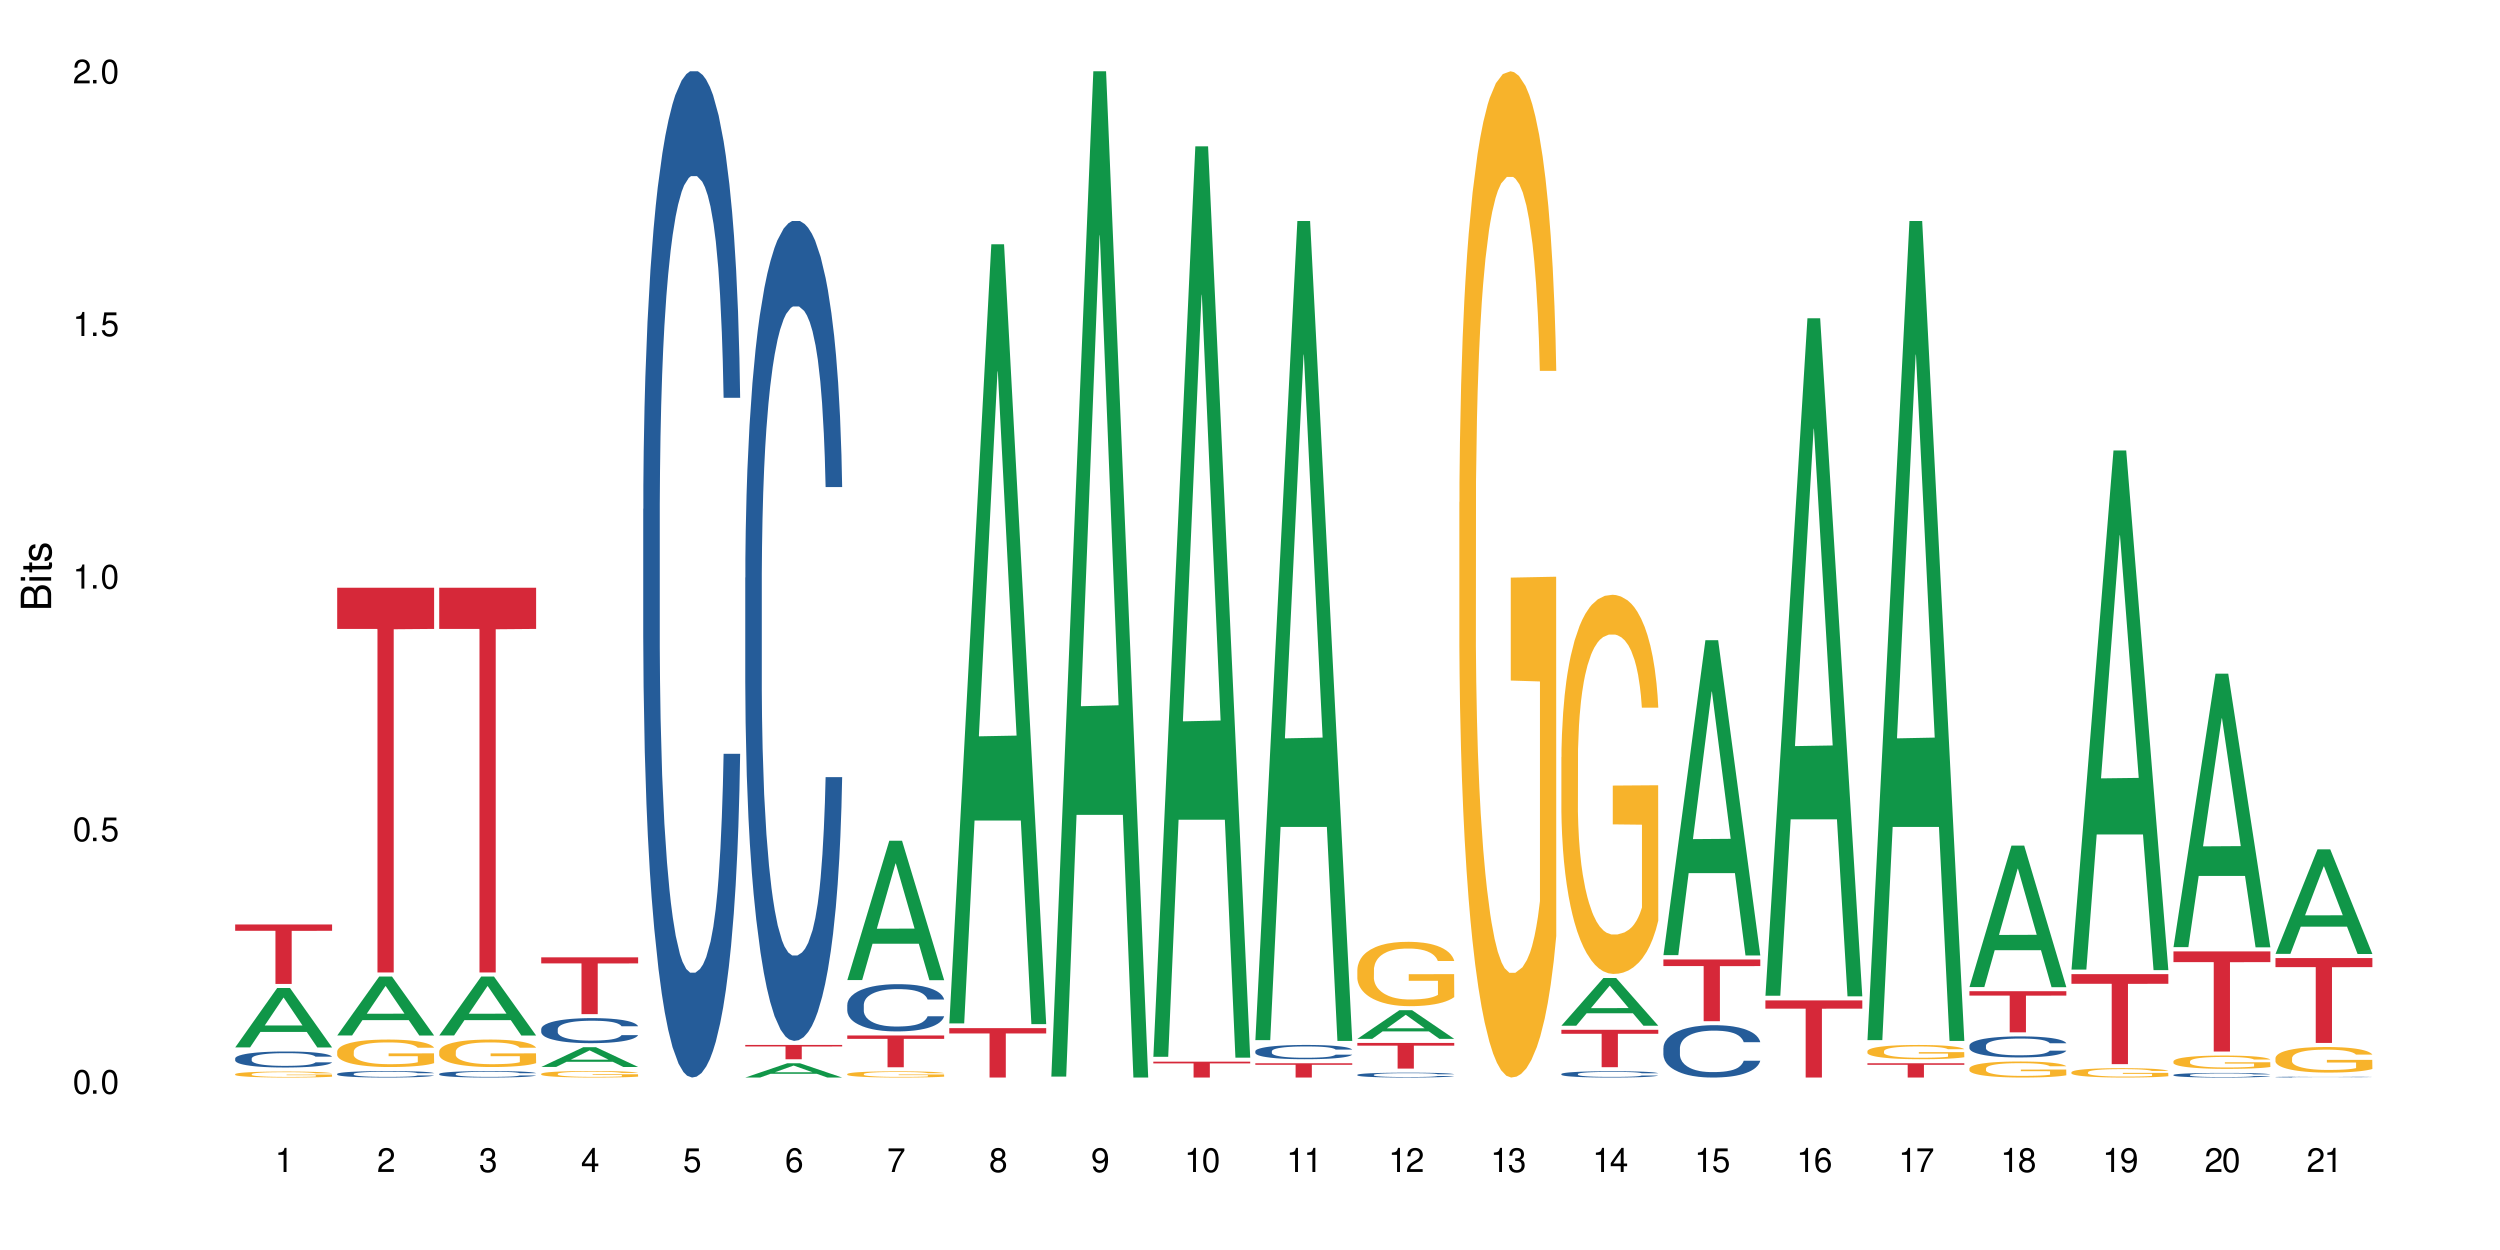<?xml version="1.0" encoding="UTF-8"?>
<svg xmlns="http://www.w3.org/2000/svg" xmlns:xlink="http://www.w3.org/1999/xlink" width="720" height="360" viewBox="0 0 720 360">
<defs>
<g>
<g id="glyph-0-0">
</g>
<g id="glyph-0-1">
<path d="M 2.641 -6.938 C 2 -6.938 1.422 -6.656 1.078 -6.172 C 0.641 -5.562 0.406 -4.641 0.406 -3.359 C 0.406 -1.016 1.188 0.219 2.641 0.219 C 4.078 0.219 4.859 -1.016 4.859 -3.297 C 4.859 -4.641 4.656 -5.547 4.203 -6.172 C 3.844 -6.656 3.281 -6.938 2.641 -6.938 Z M 2.641 -6.188 C 3.547 -6.188 4 -5.25 4 -3.375 C 4 -1.406 3.562 -0.484 2.625 -0.484 C 1.734 -0.484 1.281 -1.438 1.281 -3.344 C 1.281 -5.25 1.734 -6.188 2.641 -6.188 Z M 2.641 -6.188 "/>
</g>
<g id="glyph-0-2">
<path d="M 1.828 -1 L 0.828 -1 L 0.828 0 L 1.828 0 Z M 1.828 -1 "/>
</g>
<g id="glyph-0-3">
<path d="M 4.562 -6.797 L 1.062 -6.797 L 0.547 -3.094 L 1.328 -3.094 C 1.719 -3.562 2.047 -3.734 2.578 -3.734 C 3.484 -3.734 4.062 -3.109 4.062 -2.094 C 4.062 -1.125 3.484 -0.531 2.578 -0.531 C 1.828 -0.531 1.375 -0.906 1.188 -1.672 L 0.328 -1.672 C 0.453 -1.109 0.547 -0.844 0.75 -0.594 C 1.125 -0.078 1.828 0.219 2.594 0.219 C 3.969 0.219 4.922 -0.781 4.922 -2.219 C 4.922 -3.562 4.031 -4.484 2.719 -4.484 C 2.25 -4.484 1.859 -4.359 1.469 -4.062 L 1.734 -5.969 L 4.562 -5.969 Z M 4.562 -6.797 "/>
</g>
<g id="glyph-0-4">
<path d="M 2.484 -4.938 L 2.484 0 L 3.328 0 L 3.328 -6.938 L 2.766 -6.938 C 2.469 -5.875 2.281 -5.734 0.984 -5.562 L 0.984 -4.938 Z M 2.484 -4.938 "/>
</g>
<g id="glyph-0-5">
<path d="M 4.859 -0.828 L 1.281 -0.828 C 1.359 -1.406 1.672 -1.781 2.5 -2.281 L 3.469 -2.828 C 4.406 -3.344 4.906 -4.062 4.906 -4.906 C 4.906 -5.484 4.672 -6.031 4.266 -6.406 C 3.859 -6.766 3.375 -6.938 2.719 -6.938 C 1.859 -6.938 1.219 -6.625 0.844 -6.031 C 0.609 -5.672 0.5 -5.234 0.484 -4.531 L 1.328 -4.531 C 1.359 -5.016 1.406 -5.281 1.531 -5.516 C 1.75 -5.938 2.188 -6.203 2.703 -6.203 C 3.469 -6.203 4.031 -5.641 4.031 -4.891 C 4.031 -4.344 3.719 -3.859 3.125 -3.516 L 2.234 -3 C 0.812 -2.172 0.406 -1.531 0.328 -0.016 L 4.859 -0.016 Z M 4.859 -0.828 "/>
</g>
<g id="glyph-0-6">
<path d="M 2.125 -3.188 L 2.578 -3.188 C 3.5 -3.188 3.984 -2.766 3.984 -1.922 C 3.984 -1.062 3.469 -0.531 2.594 -0.531 C 1.656 -0.531 1.203 -1 1.156 -2.016 L 0.312 -2.016 C 0.344 -1.453 0.438 -1.094 0.609 -0.781 C 0.953 -0.109 1.625 0.219 2.547 0.219 C 3.953 0.219 4.859 -0.625 4.859 -1.938 C 4.859 -2.828 4.516 -3.297 3.703 -3.594 C 4.344 -3.844 4.656 -4.328 4.656 -5.031 C 4.656 -6.219 3.875 -6.938 2.578 -6.938 C 1.203 -6.938 0.484 -6.172 0.453 -4.703 L 1.297 -4.703 C 1.312 -5.125 1.344 -5.359 1.453 -5.578 C 1.641 -5.969 2.062 -6.203 2.594 -6.203 C 3.344 -6.203 3.797 -5.75 3.797 -5 C 3.797 -4.516 3.609 -4.219 3.25 -4.047 C 3.016 -3.953 2.703 -3.922 2.125 -3.906 Z M 2.125 -3.188 "/>
</g>
<g id="glyph-0-7">
<path d="M 3.141 -1.672 L 3.141 0 L 3.984 0 L 3.984 -1.672 L 4.984 -1.672 L 4.984 -2.438 L 3.984 -2.438 L 3.984 -6.938 L 3.359 -6.938 L 0.266 -2.578 L 0.266 -1.672 Z M 3.141 -2.438 L 1 -2.438 L 3.141 -5.5 Z M 3.141 -2.438 "/>
</g>
<g id="glyph-0-8">
<path d="M 4.781 -5.125 C 4.609 -6.266 3.891 -6.938 2.844 -6.938 C 2.094 -6.938 1.422 -6.578 1.031 -5.953 C 0.594 -5.266 0.406 -4.422 0.406 -3.172 C 0.406 -2 0.578 -1.25 0.984 -0.641 C 1.359 -0.078 1.953 0.219 2.703 0.219 C 3.984 0.219 4.922 -0.75 4.922 -2.094 C 4.922 -3.375 4.062 -4.281 2.844 -4.281 C 2.172 -4.281 1.641 -4.031 1.281 -3.516 C 1.281 -5.234 1.828 -6.188 2.797 -6.188 C 3.391 -6.188 3.797 -5.797 3.938 -5.125 Z M 2.734 -3.531 C 3.547 -3.531 4.062 -2.953 4.062 -2.031 C 4.062 -1.156 3.484 -0.531 2.703 -0.531 C 1.922 -0.531 1.328 -1.188 1.328 -2.078 C 1.328 -2.938 1.906 -3.531 2.734 -3.531 Z M 2.734 -3.531 "/>
</g>
<g id="glyph-0-9">
<path d="M 4.984 -6.797 L 0.438 -6.797 L 0.438 -5.969 L 4.109 -5.969 C 2.5 -3.656 1.828 -2.234 1.328 0 L 2.219 0 C 2.594 -2.172 3.453 -4.047 4.984 -6.094 Z M 4.984 -6.797 "/>
</g>
<g id="glyph-0-10">
<path d="M 3.75 -3.656 C 4.469 -4.094 4.688 -4.438 4.688 -5.078 C 4.688 -6.172 3.844 -6.938 2.641 -6.938 C 1.438 -6.938 0.594 -6.172 0.594 -5.094 C 0.594 -4.438 0.812 -4.094 1.516 -3.656 C 0.734 -3.266 0.359 -2.703 0.359 -1.922 C 0.359 -0.656 1.281 0.219 2.641 0.219 C 3.984 0.219 4.922 -0.656 4.922 -1.922 C 4.922 -2.703 4.531 -3.266 3.75 -3.656 Z M 2.641 -6.188 C 3.359 -6.188 3.812 -5.75 3.812 -5.062 C 3.812 -4.406 3.344 -3.984 2.641 -3.984 C 1.922 -3.984 1.453 -4.406 1.453 -5.078 C 1.453 -5.75 1.922 -6.188 2.641 -6.188 Z M 2.641 -3.266 C 3.484 -3.266 4.062 -2.719 4.062 -1.906 C 4.062 -1.078 3.484 -0.531 2.625 -0.531 C 1.797 -0.531 1.219 -1.094 1.219 -1.906 C 1.219 -2.719 1.781 -3.266 2.641 -3.266 Z M 2.641 -3.266 "/>
</g>
<g id="glyph-0-11">
<path d="M 0.516 -1.578 C 0.672 -0.453 1.406 0.219 2.438 0.219 C 3.188 0.219 3.859 -0.141 4.266 -0.766 C 4.688 -1.453 4.891 -2.297 4.891 -3.547 C 4.891 -4.719 4.703 -5.453 4.312 -6.078 C 3.938 -6.641 3.344 -6.938 2.594 -6.938 C 1.297 -6.938 0.359 -5.969 0.359 -4.625 C 0.359 -3.344 1.234 -2.453 2.453 -2.453 C 3.094 -2.453 3.578 -2.672 4.016 -3.203 C 4 -1.484 3.469 -0.531 2.5 -0.531 C 1.906 -0.531 1.484 -0.906 1.359 -1.578 Z M 2.578 -6.203 C 3.375 -6.203 3.969 -5.531 3.969 -4.641 C 3.969 -3.797 3.391 -3.188 2.547 -3.188 C 1.734 -3.188 1.234 -3.766 1.234 -4.688 C 1.234 -5.562 1.797 -6.203 2.578 -6.203 Z M 2.578 -6.203 "/>
</g>
<g id="glyph-1-0">
</g>
<g id="glyph-1-1">
<path d="M 0 -0.953 L 0 -4.891 C 0 -5.719 -0.234 -6.344 -0.734 -6.797 C -1.188 -7.234 -1.812 -7.469 -2.5 -7.469 C -3.547 -7.469 -4.188 -7 -4.625 -5.875 C -4.984 -6.688 -5.625 -7.094 -6.531 -7.094 C -7.172 -7.094 -7.734 -6.859 -8.141 -6.391 C -8.562 -5.922 -8.75 -5.344 -8.75 -4.5 L -8.75 -0.953 Z M -4.984 -2.062 L -7.766 -2.062 L -7.766 -4.219 C -7.766 -4.844 -7.688 -5.203 -7.453 -5.5 C -7.219 -5.812 -6.859 -5.969 -6.375 -5.969 C -5.891 -5.969 -5.531 -5.812 -5.297 -5.5 C -5.062 -5.203 -4.984 -4.844 -4.984 -4.219 Z M -0.984 -2.062 L -4 -2.062 L -4 -4.781 C -4 -5.766 -3.438 -6.359 -2.484 -6.359 C -1.547 -6.359 -0.984 -5.766 -0.984 -4.781 Z M -0.984 -2.062 "/>
</g>
<g id="glyph-1-2">
<path d="M -6.281 -1.797 L -6.281 -0.797 L 0 -0.797 L 0 -1.797 Z M -8.75 -1.797 L -8.75 -0.797 L -7.484 -0.797 L -7.484 -1.797 Z M -8.75 -1.797 "/>
</g>
<g id="glyph-1-3">
<path d="M -6.281 -3.047 L -6.281 -2.016 L -8.016 -2.016 L -8.016 -1.016 L -6.281 -1.016 L -6.281 -0.172 L -5.469 -0.172 L -5.469 -1.016 L -0.719 -1.016 C -0.078 -1.016 0.281 -1.453 0.281 -2.234 C 0.281 -2.5 0.25 -2.719 0.188 -3.047 L -0.641 -3.047 C -0.609 -2.906 -0.594 -2.766 -0.594 -2.562 C -0.594 -2.141 -0.719 -2.016 -1.156 -2.016 L -5.469 -2.016 L -5.469 -3.047 Z M -6.281 -3.047 "/>
</g>
<g id="glyph-1-4">
<path d="M -4.531 -5.25 C -5.766 -5.25 -6.469 -4.422 -6.469 -2.969 C -6.469 -1.516 -5.719 -0.562 -4.547 -0.562 C -3.562 -0.562 -3.094 -1.062 -2.734 -2.562 L -2.516 -3.484 C -2.344 -4.188 -2.094 -4.469 -1.641 -4.469 C -1.047 -4.469 -0.641 -3.875 -0.641 -3 C -0.641 -2.453 -0.797 -2 -1.062 -1.75 C -1.25 -1.594 -1.422 -1.531 -1.875 -1.469 L -1.875 -0.406 C -0.422 -0.453 0.281 -1.266 0.281 -2.922 C 0.281 -4.5 -0.5 -5.516 -1.719 -5.516 C -2.656 -5.516 -3.172 -4.984 -3.469 -3.734 L -3.703 -2.766 C -3.891 -1.953 -4.156 -1.609 -4.594 -1.609 C -5.188 -1.609 -5.547 -2.125 -5.547 -2.938 C -5.547 -3.75 -5.203 -4.172 -4.531 -4.203 Z M -4.531 -5.25 "/>
</g>
</g>
</defs>
<rect x="-72" y="-36" width="864" height="432" fill="rgb(100%, 100%, 100%)" fill-opacity="1"/>
<path fill-rule="nonzero" fill="rgb(6.275%, 58.824%, 28.235%)" fill-opacity="1" d="M 67.73 301.648 L 67.762 301.633 L 79.836 284.535 L 83.504 284.535 L 95.641 301.668 L 91.379 301.668 L 88.336 297.195 L 75.008 297.195 L 72.023 301.648 L 67.73 301.648 L 76.289 295.344 L 87.113 295.328 L 81.715 287.336 L 81.656 287.316 L 81.598 287.367 L 76.258 295.328 L 76.289 295.344 Z M 67.73 301.648 "/>
<path fill-rule="nonzero" fill="rgb(14.51%, 36.078%, 60%)" fill-opacity="1" d="M 67.73 304.836 L 67.766 304.832 L 67.766 304.73 L 67.867 304.57 L 68.105 304.371 L 68.344 304.23 L 68.957 303.98 L 69.809 303.742 L 70.691 303.555 L 71.34 303.445 L 71.918 303.363 L 73.246 303.207 L 74.098 303.125 L 75.016 303.055 L 76.137 302.98 L 76.957 302.941 L 78.793 302.871 L 80.156 302.844 L 81.211 302.832 L 83.492 302.832 L 84.852 302.848 L 85.84 302.867 L 86.93 302.902 L 87.848 302.941 L 89.445 303.031 L 90.875 303.152 L 91.523 303.219 L 92.543 303.348 L 93.328 303.477 L 93.871 303.586 L 94.484 303.742 L 95.031 303.93 L 95.438 304.145 L 95.641 304.328 L 90.875 304.328 L 90.637 304.16 L 90.367 304.027 L 89.855 303.855 L 89.344 303.734 L 88.629 303.609 L 87.984 303.531 L 87.098 303.449 L 86.316 303.398 L 85.5 303.363 L 84.715 303.336 L 83.219 303.312 L 81.48 303.312 L 80.836 303.32 L 79.508 303.352 L 78.793 303.383 L 77.773 303.441 L 77.059 303.496 L 76.207 303.582 L 75.629 303.652 L 74.914 303.762 L 74.402 303.859 L 73.824 304 L 73.484 304.105 L 73.176 304.223 L 72.906 304.359 L 72.699 304.508 L 72.562 304.664 L 72.496 304.816 L 72.496 305.469 L 72.562 305.621 L 72.734 305.801 L 73.176 306.055 L 73.824 306.281 L 74.574 306.457 L 75.289 306.582 L 75.695 306.641 L 76.242 306.711 L 77.09 306.793 L 78.316 306.879 L 79.031 306.914 L 80.121 306.945 L 81.242 306.965 L 82.742 306.965 L 84.07 306.945 L 84.953 306.926 L 85.875 306.891 L 87.133 306.82 L 87.914 306.754 L 88.598 306.672 L 89.105 306.594 L 89.445 306.523 L 89.957 306.395 L 90.367 306.25 L 90.672 306.102 L 90.875 305.961 L 95.641 305.961 L 95.438 306.129 L 95.133 306.293 L 94.824 306.414 L 94.348 306.562 L 93.805 306.691 L 93.02 306.84 L 92.375 306.938 L 91.523 307.043 L 90.742 307.125 L 89.891 307.195 L 88.629 307.281 L 87.812 307.32 L 86.93 307.359 L 85.875 307.395 L 84.547 307.422 L 83.117 307.441 L 81.789 307.445 L 80.359 307.434 L 79.305 307.418 L 77.91 307.379 L 76.172 307.305 L 74.914 307.223 L 73.926 307.145 L 73.074 307.059 L 72.121 306.945 L 70.898 306.762 L 70.148 306.617 L 69.637 306.5 L 69.059 306.336 L 68.648 306.188 L 68.172 305.949 L 67.832 305.652 L 67.73 305.418 Z M 67.73 304.836 "/>
<path fill-rule="nonzero" fill="rgb(96.863%, 70.196%, 16.863%)" fill-opacity="1" d="M 67.73 309.348 L 67.766 309.344 L 67.766 309.312 L 67.902 309.242 L 68.242 309.145 L 68.684 309.062 L 69.16 309 L 69.469 308.969 L 69.977 308.922 L 70.422 308.887 L 71.543 308.816 L 72.973 308.75 L 73.754 308.723 L 74.641 308.695 L 75.898 308.664 L 76.48 308.652 L 78.25 308.629 L 80.258 308.613 L 82.469 308.609 L 83.492 308.609 L 84.887 308.617 L 86.793 308.633 L 87.883 308.648 L 88.734 308.664 L 89.617 308.684 L 90.707 308.715 L 91.727 308.754 L 92.543 308.793 L 93.363 308.84 L 94.043 308.891 L 94.621 308.945 L 95.133 309.012 L 95.438 309.066 L 95.641 309.121 L 90.91 309.121 L 90.637 309.066 L 90.332 309.023 L 89.82 308.973 L 89.312 308.934 L 88.801 308.902 L 87.848 308.863 L 87.031 308.836 L 86.008 308.816 L 85.023 308.801 L 83.898 308.793 L 83.219 308.789 L 81.414 308.789 L 79.781 308.801 L 78.828 308.812 L 78.148 308.824 L 77.195 308.848 L 76.613 308.867 L 76.273 308.879 L 75.254 308.93 L 74.574 308.973 L 74.199 309.004 L 73.723 309.051 L 73.383 309.094 L 73.008 309.156 L 72.801 309.203 L 72.531 309.309 L 72.496 309.594 L 72.598 309.652 L 72.801 309.719 L 73.074 309.773 L 73.484 309.836 L 73.891 309.879 L 74.605 309.941 L 75.219 309.984 L 75.695 310.008 L 76.613 310.051 L 76.988 310.066 L 77.875 310.094 L 78.793 310.117 L 79.918 310.137 L 80.766 310.145 L 82.129 310.152 L 83.863 310.152 L 85.906 310.145 L 87.199 310.129 L 88.086 310.117 L 88.664 310.105 L 89.379 310.09 L 89.891 310.074 L 90.367 310.059 L 90.945 310.031 L 90.945 309.652 L 82.539 309.652 L 82.539 309.477 L 95.609 309.473 L 95.641 310.09 L 94.926 310.133 L 94.043 310.172 L 93.191 310.203 L 92.305 310.23 L 91.047 310.262 L 90.027 310.281 L 88.461 310.301 L 87.031 310.316 L 85.531 310.324 L 84.207 310.332 L 82.641 310.332 L 81.242 310.328 L 79.746 310.32 L 78.555 310.309 L 77.465 310.293 L 76.375 310.27 L 75.016 310.238 L 74.129 310.211 L 73.211 310.18 L 72.293 310.141 L 71.477 310.098 L 70.93 310.062 L 70.387 310.023 L 69.809 309.977 L 69.262 309.926 L 68.855 309.875 L 68.48 309.82 L 68.207 309.77 L 67.934 309.699 L 67.801 309.641 L 67.73 309.594 Z M 67.73 309.348 "/>
<path fill-rule="nonzero" fill="rgb(83.922%, 15.686%, 22.353%)" fill-opacity="1" d="M 67.73 266.242 L 95.641 266.242 L 95.641 268.074 L 84.008 268.09 L 84.008 283.371 L 79.328 283.371 L 79.328 268.105 L 79.262 268.074 L 67.73 268.074 Z M 67.73 266.242 "/>
<path fill-rule="nonzero" fill="rgb(6.275%, 58.824%, 28.235%)" fill-opacity="1" d="M 97.109 298.211 L 97.141 298.195 L 109.219 281.234 L 112.887 281.234 L 125.023 298.227 L 120.758 298.227 L 117.715 293.793 L 104.387 293.793 L 101.406 298.211 L 97.109 298.211 L 105.668 291.957 L 116.492 291.941 L 111.098 284.012 L 111.035 283.996 L 110.977 284.043 L 105.641 291.941 L 105.668 291.957 Z M 97.109 298.211 "/>
<path fill-rule="nonzero" fill="rgb(14.51%, 36.078%, 60%)" fill-opacity="1" d="M 97.109 309.281 L 97.145 309.277 L 97.145 309.238 L 97.246 309.172 L 97.484 309.09 L 97.723 309.035 L 98.336 308.934 L 99.188 308.836 L 100.074 308.762 L 100.719 308.719 L 101.297 308.684 L 102.625 308.621 L 103.477 308.59 L 104.395 308.559 L 105.52 308.531 L 106.336 308.516 L 108.172 308.488 L 109.535 308.477 L 110.59 308.469 L 112.871 308.469 L 114.23 308.477 L 115.219 308.484 L 116.309 308.5 L 117.227 308.516 L 118.828 308.551 L 120.258 308.598 L 120.902 308.625 L 121.926 308.68 L 122.707 308.73 L 123.254 308.773 L 123.863 308.836 L 124.41 308.914 L 124.816 309 L 125.023 309.074 L 120.258 309.074 L 120.02 309.008 L 119.746 308.953 L 119.234 308.883 L 118.727 308.836 L 118.012 308.785 L 117.363 308.754 L 116.48 308.719 L 115.695 308.699 L 114.879 308.684 L 114.098 308.676 L 112.598 308.664 L 110.863 308.664 L 110.215 308.668 L 108.887 308.68 L 108.172 308.691 L 107.152 308.719 L 106.438 308.738 L 105.586 308.773 L 105.008 308.801 L 104.293 308.848 L 103.781 308.887 L 103.203 308.941 L 102.863 308.984 L 102.559 309.031 L 102.285 309.09 L 102.082 309.148 L 101.945 309.211 L 101.875 309.273 L 101.875 309.535 L 101.945 309.598 L 102.113 309.668 L 102.559 309.773 L 103.203 309.863 L 103.953 309.934 L 104.668 309.984 L 105.074 310.008 L 105.621 310.035 L 106.473 310.07 L 107.695 310.105 L 108.41 310.117 L 109.5 310.133 L 110.625 310.137 L 112.121 310.137 L 113.449 310.133 L 114.336 310.125 L 115.254 310.109 L 116.512 310.082 L 117.297 310.055 L 117.977 310.02 L 118.488 309.988 L 118.828 309.961 L 119.34 309.91 L 119.746 309.852 L 120.055 309.793 L 120.258 309.734 L 125.023 309.734 L 124.816 309.801 L 124.512 309.867 L 124.207 309.918 L 123.73 309.977 L 123.184 310.031 L 122.402 310.09 L 121.754 310.129 L 120.902 310.172 L 120.121 310.203 L 119.27 310.23 L 118.012 310.266 L 117.195 310.281 L 116.309 310.297 L 115.254 310.312 L 113.926 310.324 L 112.496 310.332 L 111.168 310.332 L 109.738 310.328 L 108.684 310.32 L 107.289 310.309 L 105.551 310.277 L 104.293 310.242 L 103.305 310.211 L 102.457 310.176 L 101.504 310.133 L 100.277 310.059 L 99.527 310 L 99.016 309.949 L 98.438 309.883 L 98.031 309.824 L 97.555 309.73 L 97.215 309.609 L 97.109 309.516 Z M 97.109 309.281 "/>
<path fill-rule="nonzero" fill="rgb(96.863%, 70.196%, 16.863%)" fill-opacity="1" d="M 97.109 302.781 L 97.145 302.773 L 97.145 302.629 L 97.281 302.305 L 97.621 301.855 L 98.062 301.488 L 98.539 301.199 L 98.848 301.047 L 99.359 300.828 L 99.801 300.672 L 100.922 300.344 L 102.352 300.043 L 103.137 299.91 L 104.02 299.789 L 105.281 299.652 L 105.859 299.602 L 107.629 299.484 L 109.637 299.414 L 111.852 299.391 L 112.871 299.398 L 114.266 299.426 L 116.172 299.508 L 117.262 299.578 L 118.113 299.652 L 118.996 299.746 L 120.086 299.891 L 121.109 300.062 L 121.926 300.238 L 122.742 300.453 L 123.422 300.684 L 124 300.938 L 124.512 301.242 L 124.816 301.496 L 125.023 301.746 L 120.293 301.746 L 120.02 301.496 L 119.711 301.301 L 119.203 301.062 L 118.691 300.887 L 118.18 300.75 L 117.227 300.562 L 116.41 300.445 L 115.391 300.344 L 114.402 300.281 L 113.277 300.238 L 112.598 300.223 L 110.793 300.223 L 109.16 300.273 L 108.207 300.332 L 107.527 300.391 L 106.574 300.496 L 105.996 300.586 L 105.656 300.641 L 104.633 300.867 L 103.953 301.07 L 103.578 301.207 L 103.102 301.422 L 102.762 301.617 L 102.387 301.906 L 102.184 302.125 L 101.91 302.617 L 101.875 303.918 L 101.98 304.191 L 102.184 304.488 L 102.457 304.746 L 102.863 305.023 L 103.273 305.23 L 103.988 305.516 L 104.598 305.703 L 105.074 305.824 L 105.996 306.02 L 106.371 306.086 L 107.254 306.215 L 108.172 306.316 L 109.297 306.402 L 110.148 306.445 L 111.508 306.48 L 113.246 306.48 L 115.289 306.438 L 116.582 306.383 L 117.465 306.324 L 118.043 306.273 L 118.758 306.191 L 119.27 306.121 L 119.746 306.043 L 120.324 305.918 L 120.324 304.191 L 111.918 304.184 L 111.918 303.375 L 124.988 303.367 L 125.023 306.191 L 124.309 306.387 L 123.422 306.578 L 122.57 306.723 L 121.688 306.844 L 120.426 306.98 L 119.406 307.066 L 117.84 307.168 L 116.41 307.234 L 114.914 307.277 L 113.586 307.301 L 112.02 307.305 L 110.625 307.293 L 109.125 307.25 L 107.934 307.191 L 106.848 307.117 L 105.758 307.023 L 104.395 306.871 L 103.512 306.75 L 102.59 306.598 L 101.672 306.418 L 100.855 306.223 L 100.312 306.07 L 99.766 305.898 L 99.188 305.68 L 98.645 305.434 L 98.234 305.211 L 97.859 304.957 L 97.586 304.719 L 97.316 304.395 L 97.18 304.133 L 97.109 303.91 Z M 97.109 302.781 "/>
<path fill-rule="nonzero" fill="rgb(83.922%, 15.686%, 22.353%)" fill-opacity="1" d="M 97.109 169.266 L 125.023 169.266 L 125.023 181.125 L 113.391 181.23 L 113.391 280.07 L 108.711 280.07 L 108.711 181.336 L 108.641 181.125 L 97.109 181.125 Z M 97.109 169.266 "/>
<path fill-rule="nonzero" fill="rgb(6.275%, 58.824%, 28.235%)" fill-opacity="1" d="M 126.492 298.211 L 126.52 298.195 L 138.598 281.234 L 142.266 281.234 L 154.402 298.227 L 150.137 298.227 L 147.098 293.793 L 133.766 293.793 L 130.785 298.211 L 126.492 298.211 L 135.051 291.957 L 145.875 291.941 L 140.477 284.012 L 140.418 283.996 L 140.359 284.043 L 135.02 291.941 L 135.051 291.957 Z M 126.492 298.211 "/>
<path fill-rule="nonzero" fill="rgb(14.51%, 36.078%, 60%)" fill-opacity="1" d="M 126.492 309.281 L 126.527 309.277 L 126.527 309.238 L 126.629 309.172 L 126.867 309.09 L 127.105 309.035 L 127.715 308.934 L 128.566 308.836 L 129.453 308.762 L 130.098 308.719 L 130.68 308.684 L 132.004 308.621 L 132.855 308.59 L 133.777 308.559 L 134.898 308.531 L 135.715 308.516 L 137.555 308.488 L 138.914 308.477 L 139.969 308.469 L 142.25 308.469 L 143.613 308.477 L 144.602 308.484 L 145.688 308.5 L 146.609 308.516 L 148.207 308.551 L 149.637 308.598 L 150.285 308.625 L 151.305 308.68 L 152.09 308.73 L 152.633 308.773 L 153.246 308.836 L 153.789 308.914 L 154.199 309 L 154.402 309.074 L 149.637 309.074 L 149.398 309.008 L 149.125 308.953 L 148.617 308.883 L 148.105 308.836 L 147.391 308.785 L 146.742 308.754 L 145.859 308.719 L 145.078 308.699 L 144.258 308.684 L 143.477 308.676 L 141.98 308.664 L 140.242 308.664 L 139.598 308.668 L 138.27 308.68 L 137.555 308.691 L 136.531 308.719 L 135.816 308.738 L 134.969 308.773 L 134.387 308.801 L 133.672 308.848 L 133.164 308.887 L 132.586 308.941 L 132.242 308.984 L 131.938 309.031 L 131.664 309.09 L 131.461 309.148 L 131.324 309.211 L 131.258 309.273 L 131.258 309.535 L 131.324 309.598 L 131.496 309.668 L 131.938 309.773 L 132.586 309.863 L 133.332 309.934 L 134.047 309.984 L 134.457 310.008 L 135 310.035 L 135.852 310.07 L 137.078 310.105 L 137.793 310.117 L 138.883 310.133 L 140.004 310.137 L 141.504 310.137 L 142.828 310.133 L 143.715 310.125 L 144.633 310.109 L 145.895 310.082 L 146.676 310.055 L 147.355 310.02 L 147.867 309.988 L 148.207 309.961 L 148.719 309.91 L 149.125 309.852 L 149.434 309.793 L 149.637 309.734 L 154.402 309.734 L 154.199 309.801 L 153.891 309.867 L 153.586 309.918 L 153.109 309.977 L 152.566 310.031 L 151.781 310.09 L 151.137 310.129 L 150.285 310.172 L 149.5 310.203 L 148.648 310.23 L 147.391 310.266 L 146.574 310.281 L 145.688 310.297 L 144.633 310.312 L 143.305 310.324 L 141.875 310.332 L 140.551 310.332 L 139.121 310.328 L 138.062 310.32 L 136.668 310.309 L 134.934 310.277 L 133.672 310.242 L 132.688 310.211 L 131.836 310.176 L 130.883 310.133 L 129.656 310.059 L 128.906 310 L 128.398 309.949 L 127.82 309.883 L 127.41 309.824 L 126.934 309.73 L 126.594 309.609 L 126.492 309.516 Z M 126.492 309.281 "/>
<path fill-rule="nonzero" fill="rgb(96.863%, 70.196%, 16.863%)" fill-opacity="1" d="M 126.492 302.781 L 126.527 302.773 L 126.527 302.629 L 126.66 302.305 L 127.004 301.855 L 127.445 301.488 L 127.922 301.199 L 128.227 301.047 L 128.738 300.828 L 129.18 300.672 L 130.305 300.344 L 131.734 300.043 L 132.516 299.91 L 133.402 299.789 L 134.66 299.652 L 135.238 299.602 L 137.008 299.484 L 139.016 299.414 L 141.23 299.391 L 142.25 299.398 L 143.648 299.426 L 145.551 299.508 L 146.641 299.578 L 147.492 299.652 L 148.379 299.746 L 149.469 299.891 L 150.488 300.062 L 151.305 300.238 L 152.121 300.453 L 152.805 300.684 L 153.383 300.938 L 153.891 301.242 L 154.199 301.496 L 154.402 301.746 L 149.672 301.746 L 149.398 301.496 L 149.094 301.301 L 148.582 301.062 L 148.07 300.887 L 147.562 300.75 L 146.609 300.562 L 145.789 300.445 L 144.77 300.344 L 143.781 300.281 L 142.66 300.238 L 141.98 300.223 L 140.176 300.223 L 138.539 300.273 L 137.586 300.332 L 136.906 300.391 L 135.953 300.496 L 135.375 300.586 L 135.035 300.641 L 134.016 300.867 L 133.332 301.07 L 132.957 301.207 L 132.48 301.422 L 132.141 301.617 L 131.766 301.906 L 131.562 302.125 L 131.289 302.617 L 131.258 303.918 L 131.359 304.191 L 131.562 304.488 L 131.836 304.746 L 132.242 305.023 L 132.652 305.23 L 133.367 305.516 L 133.98 305.703 L 134.457 305.824 L 135.375 306.02 L 135.75 306.086 L 136.633 306.215 L 137.555 306.316 L 138.676 306.402 L 139.527 306.445 L 140.891 306.48 L 142.625 306.48 L 144.668 306.438 L 145.961 306.383 L 146.848 306.324 L 147.426 306.273 L 148.141 306.191 L 148.648 306.121 L 149.125 306.043 L 149.707 305.918 L 149.707 304.191 L 141.297 304.184 L 141.297 303.375 L 154.367 303.367 L 154.402 306.191 L 153.688 306.387 L 152.805 306.578 L 151.953 306.723 L 151.066 306.844 L 149.809 306.98 L 148.785 307.066 L 147.219 307.168 L 145.789 307.234 L 144.293 307.277 L 142.965 307.301 L 141.398 307.305 L 140.004 307.293 L 138.508 307.25 L 137.316 307.191 L 136.227 307.117 L 135.137 307.023 L 133.777 306.871 L 132.891 306.75 L 131.973 306.598 L 131.051 306.418 L 130.234 306.223 L 129.691 306.07 L 129.145 305.898 L 128.566 305.68 L 128.023 305.434 L 127.613 305.211 L 127.242 304.957 L 126.969 304.719 L 126.695 304.395 L 126.559 304.133 L 126.492 303.91 Z M 126.492 302.781 "/>
<path fill-rule="nonzero" fill="rgb(83.922%, 15.686%, 22.353%)" fill-opacity="1" d="M 126.492 169.266 L 154.402 169.266 L 154.402 181.125 L 142.77 181.23 L 142.77 280.07 L 138.09 280.07 L 138.09 181.336 L 138.023 181.125 L 126.492 181.125 Z M 126.492 169.266 "/>
<path fill-rule="nonzero" fill="rgb(6.275%, 58.824%, 28.235%)" fill-opacity="1" d="M 155.871 307.281 L 155.902 307.277 L 167.977 301.598 L 171.645 301.598 L 183.781 307.289 L 179.52 307.289 L 176.477 305.801 L 163.148 305.801 L 160.164 307.281 L 155.871 307.281 L 164.43 305.188 L 175.254 305.184 L 169.855 302.527 L 169.797 302.523 L 169.738 302.539 L 164.398 305.184 L 164.43 305.188 Z M 155.871 307.281 "/>
<path fill-rule="nonzero" fill="rgb(14.51%, 36.078%, 60%)" fill-opacity="1" d="M 155.871 296.363 L 155.906 296.355 L 155.906 296.199 L 156.008 295.945 L 156.246 295.629 L 156.484 295.414 L 157.098 295.023 L 157.949 294.648 L 158.832 294.359 L 159.48 294.188 L 160.059 294.055 L 161.387 293.812 L 162.238 293.688 L 163.156 293.574 L 164.277 293.461 L 165.098 293.398 L 166.934 293.293 L 168.297 293.246 L 169.352 293.227 L 171.633 293.227 L 172.992 293.25 L 173.98 293.285 L 175.07 293.336 L 175.988 293.398 L 177.59 293.543 L 179.016 293.727 L 179.664 293.832 L 180.684 294.035 L 181.469 294.234 L 182.012 294.406 L 182.625 294.648 L 183.172 294.945 L 183.578 295.281 L 183.781 295.566 L 179.016 295.566 L 178.777 295.301 L 178.508 295.098 L 177.996 294.828 L 177.484 294.637 L 176.77 294.445 L 176.125 294.32 L 175.238 294.195 L 174.457 294.113 L 173.641 294.055 L 172.855 294.016 L 171.359 293.977 L 169.621 293.977 L 168.977 293.988 L 167.648 294.043 L 166.934 294.09 L 165.914 294.18 L 165.199 294.266 L 164.348 294.398 L 163.77 294.512 L 163.055 294.684 L 162.543 294.832 L 161.965 295.051 L 161.625 295.215 L 161.316 295.398 L 161.047 295.617 L 160.84 295.848 L 160.703 296.094 L 160.637 296.328 L 160.637 297.352 L 160.703 297.59 L 160.875 297.863 L 161.316 298.266 L 161.965 298.617 L 162.715 298.895 L 163.43 299.09 L 163.836 299.184 L 164.383 299.289 L 165.23 299.422 L 166.457 299.551 L 167.172 299.605 L 168.262 299.656 L 169.383 299.684 L 170.883 299.684 L 172.211 299.656 L 173.094 299.625 L 174.016 299.57 L 175.273 299.461 L 176.055 299.355 L 176.738 299.23 L 177.246 299.105 L 177.59 299 L 178.098 298.793 L 178.508 298.57 L 178.812 298.34 L 179.016 298.117 L 183.781 298.117 L 183.578 298.379 L 183.273 298.637 L 182.965 298.828 L 182.488 299.059 L 181.945 299.262 L 181.16 299.492 L 180.516 299.645 L 179.664 299.809 L 178.883 299.934 L 178.031 300.047 L 176.77 300.18 L 175.953 300.246 L 175.07 300.305 L 174.016 300.355 L 172.688 300.402 L 171.258 300.43 L 169.93 300.438 L 168.5 300.422 L 167.445 300.395 L 166.051 300.336 L 164.312 300.219 L 163.055 300.094 L 162.066 299.969 L 161.215 299.836 L 160.262 299.656 L 159.039 299.367 L 158.289 299.145 L 157.777 298.961 L 157.199 298.703 L 156.789 298.473 L 156.312 298.102 L 155.973 297.633 L 155.871 297.273 Z M 155.871 296.363 "/>
<path fill-rule="nonzero" fill="rgb(96.863%, 70.196%, 16.863%)" fill-opacity="1" d="M 155.871 309.258 L 155.906 309.254 L 155.906 309.223 L 156.043 309.145 L 156.383 309.035 L 156.824 308.949 L 157.301 308.879 L 157.609 308.844 L 158.117 308.793 L 158.562 308.754 L 159.684 308.68 L 161.113 308.605 L 161.895 308.574 L 162.781 308.547 L 164.039 308.512 L 164.621 308.5 L 166.391 308.473 L 168.398 308.457 L 170.609 308.449 L 171.633 308.453 L 173.027 308.461 L 174.934 308.48 L 176.023 308.496 L 176.875 308.512 L 177.758 308.535 L 178.848 308.57 L 179.867 308.609 L 180.684 308.652 L 181.504 308.703 L 182.184 308.758 L 182.762 308.82 L 183.273 308.891 L 183.578 308.949 L 183.781 309.012 L 179.051 309.012 L 178.777 308.949 L 178.473 308.906 L 177.961 308.848 L 177.453 308.809 L 176.941 308.773 L 175.988 308.73 L 175.172 308.703 L 174.148 308.68 L 173.164 308.664 L 172.039 308.652 L 171.359 308.648 L 169.555 308.648 L 167.922 308.66 L 166.969 308.676 L 166.289 308.688 L 165.336 308.715 L 164.754 308.734 L 164.414 308.75 L 163.395 308.801 L 162.715 308.852 L 162.34 308.883 L 161.863 308.934 L 161.523 308.98 L 161.148 309.051 L 160.941 309.102 L 160.672 309.219 L 160.637 309.527 L 160.738 309.594 L 160.941 309.664 L 161.215 309.723 L 161.625 309.789 L 162.031 309.84 L 162.746 309.906 L 163.359 309.949 L 163.836 309.98 L 164.754 310.027 L 165.129 310.043 L 166.016 310.074 L 166.934 310.098 L 168.059 310.117 L 168.906 310.129 L 170.27 310.137 L 172.004 310.137 L 174.047 310.125 L 175.34 310.113 L 176.227 310.098 L 176.805 310.086 L 177.52 310.066 L 178.031 310.051 L 178.508 310.031 L 179.086 310.004 L 179.086 309.594 L 170.68 309.59 L 170.68 309.398 L 183.75 309.395 L 183.781 310.066 L 183.066 310.113 L 182.184 310.16 L 181.332 310.191 L 180.445 310.223 L 179.188 310.254 L 178.168 310.277 L 176.602 310.301 L 175.172 310.316 L 173.672 310.324 L 172.348 310.332 L 170.781 310.332 L 169.383 310.328 L 167.887 310.32 L 166.695 310.305 L 165.605 310.289 L 164.516 310.266 L 163.156 310.23 L 162.27 310.199 L 161.352 310.164 L 160.434 310.121 L 159.617 310.074 L 159.07 310.039 L 158.527 309.996 L 157.949 309.945 L 157.402 309.887 L 156.996 309.836 L 156.621 309.773 L 156.348 309.719 L 156.074 309.641 L 155.941 309.578 L 155.871 309.523 Z M 155.871 309.258 "/>
<path fill-rule="nonzero" fill="rgb(83.922%, 15.686%, 22.353%)" fill-opacity="1" d="M 155.871 275.715 L 183.781 275.715 L 183.781 277.465 L 172.148 277.48 L 172.148 292.062 L 167.469 292.062 L 167.469 277.496 L 167.402 277.465 L 155.871 277.465 Z M 155.871 275.715 "/>
<path fill-rule="nonzero" fill="rgb(14.51%, 36.078%, 60%)" fill-opacity="1" d="M 185.25 146.621 L 185.285 146.355 L 185.285 140 L 185.387 129.934 L 185.625 117.215 L 185.863 108.477 L 186.477 92.844 L 187.328 77.746 L 188.215 66.09 L 188.859 59.203 L 189.438 53.902 L 190.766 44.102 L 191.617 39.07 L 192.535 34.566 L 193.66 30.062 L 194.477 27.414 L 196.312 23.176 L 197.676 21.32 L 198.73 20.527 L 201.012 20.527 L 202.371 21.586 L 203.359 22.91 L 204.449 25.031 L 205.367 27.414 L 206.969 33.242 L 208.398 40.66 L 209.043 44.898 L 210.066 53.109 L 210.848 61.055 L 211.395 67.945 L 212.004 77.746 L 212.551 89.668 L 212.957 103.176 L 213.164 114.566 L 208.398 114.566 L 208.16 103.973 L 207.887 95.758 L 207.375 84.898 L 206.867 77.215 L 206.152 69.535 L 205.504 64.5 L 204.621 59.469 L 203.836 56.289 L 203.02 53.902 L 202.238 52.316 L 200.738 50.727 L 199.004 50.727 L 198.355 51.254 L 197.027 53.375 L 196.312 55.23 L 195.293 58.938 L 194.578 62.383 L 193.727 67.68 L 193.148 72.184 L 192.434 79.07 L 191.922 85.164 L 191.344 93.906 L 191.004 100.527 L 190.699 107.945 L 190.426 116.688 L 190.223 125.957 L 190.086 135.762 L 190.016 145.297 L 190.016 186.355 L 190.086 195.895 L 190.254 207.02 L 190.699 223.18 L 191.344 237.219 L 192.094 248.344 L 192.809 256.293 L 193.215 260 L 193.762 264.238 L 194.613 269.535 L 195.836 274.836 L 196.551 276.953 L 197.641 279.074 L 198.766 280.133 L 200.262 280.133 L 201.59 279.074 L 202.477 277.75 L 203.395 275.629 L 204.652 271.125 L 205.438 266.887 L 206.117 261.855 L 206.629 256.82 L 206.969 252.582 L 207.48 244.371 L 207.887 235.363 L 208.195 226.094 L 208.398 217.086 L 213.164 217.086 L 212.957 227.684 L 212.652 238.012 L 212.348 245.695 L 211.871 254.969 L 211.324 263.18 L 210.543 272.449 L 209.895 278.543 L 209.043 285.168 L 208.262 290.199 L 207.41 294.703 L 206.152 300 L 205.336 302.648 L 204.449 305.035 L 203.395 307.152 L 202.066 309.008 L 200.637 310.066 L 199.309 310.332 L 197.879 309.801 L 196.824 308.742 L 195.43 306.359 L 193.691 301.59 L 192.434 296.559 L 191.445 291.523 L 190.598 286.227 L 189.645 279.074 L 188.418 267.418 L 187.668 258.41 L 187.156 250.992 L 186.578 240.664 L 186.172 231.391 L 185.695 216.555 L 185.355 197.746 L 185.25 183.18 Z M 185.25 146.621 "/>
<path fill-rule="nonzero" fill="rgb(6.275%, 58.824%, 28.235%)" fill-opacity="1" d="M 214.633 310.328 L 214.66 310.324 L 226.738 306.223 L 230.406 306.223 L 242.543 310.332 L 238.277 310.332 L 235.238 309.258 L 221.906 309.258 L 218.926 310.328 L 214.633 310.328 L 223.191 308.816 L 234.016 308.812 L 228.617 306.895 L 228.559 306.891 L 228.5 306.902 L 223.16 308.812 L 223.191 308.816 Z M 214.633 310.328 "/>
<path fill-rule="nonzero" fill="rgb(14.51%, 36.078%, 60%)" fill-opacity="1" d="M 214.633 166.395 L 214.668 166.18 L 214.668 161 L 214.77 152.797 L 215.008 142.438 L 215.246 135.312 L 215.859 122.578 L 216.707 110.273 L 217.594 100.777 L 218.238 95.164 L 218.82 90.848 L 220.145 82.863 L 220.996 78.762 L 221.918 75.094 L 223.039 71.422 L 223.855 69.266 L 225.695 65.812 L 227.055 64.301 L 228.109 63.652 L 230.391 63.652 L 231.754 64.516 L 232.742 65.594 L 233.828 67.32 L 234.75 69.266 L 236.348 74.012 L 237.777 80.055 L 238.426 83.512 L 239.445 90.203 L 240.23 96.676 L 240.773 102.289 L 241.387 110.273 L 241.93 119.988 L 242.34 130.996 L 242.543 140.277 L 237.777 140.277 L 237.539 131.645 L 237.266 124.953 L 236.758 116.102 L 236.246 109.844 L 235.531 103.582 L 234.883 99.484 L 234 95.383 L 233.219 92.793 L 232.398 90.848 L 231.617 89.555 L 230.121 88.258 L 228.383 88.258 L 227.738 88.691 L 226.41 90.418 L 225.695 91.93 L 224.672 94.949 L 223.957 97.754 L 223.109 102.074 L 222.527 105.742 L 221.812 111.355 L 221.305 116.32 L 220.727 123.441 L 220.383 128.836 L 220.078 134.883 L 219.805 142.004 L 219.602 149.559 L 219.465 157.543 L 219.398 165.316 L 219.398 198.77 L 219.465 206.543 L 219.637 215.605 L 220.078 228.773 L 220.727 240.215 L 221.473 249.277 L 222.188 255.754 L 222.598 258.777 L 223.141 262.23 L 223.992 266.547 L 225.219 270.863 L 225.934 272.59 L 227.023 274.316 L 228.145 275.18 L 229.645 275.18 L 230.969 274.316 L 231.855 273.238 L 232.773 271.512 L 234.035 267.84 L 234.816 264.387 L 235.496 260.285 L 236.008 256.184 L 236.348 252.73 L 236.859 246.039 L 237.266 238.703 L 237.574 231.148 L 237.777 223.809 L 242.543 223.809 L 242.34 232.441 L 242.031 240.859 L 241.727 247.121 L 241.25 254.676 L 240.707 261.367 L 239.922 268.922 L 239.277 273.883 L 238.426 279.281 L 237.641 283.383 L 236.789 287.051 L 235.531 291.367 L 234.715 293.527 L 233.828 295.469 L 232.773 297.195 L 231.445 298.707 L 230.016 299.57 L 228.691 299.785 L 227.262 299.355 L 226.203 298.492 L 224.809 296.547 L 223.074 292.664 L 221.812 288.562 L 220.828 284.461 L 219.977 280.145 L 219.023 274.316 L 217.797 264.82 L 217.047 257.48 L 216.539 251.438 L 215.961 243.02 L 215.551 235.465 L 215.074 223.379 L 214.734 208.051 L 214.633 196.18 Z M 214.633 166.395 "/>
<path fill-rule="nonzero" fill="rgb(83.922%, 15.686%, 22.353%)" fill-opacity="1" d="M 214.633 300.949 L 242.543 300.949 L 242.543 301.391 L 230.91 301.395 L 230.91 305.059 L 226.23 305.059 L 226.23 301.398 L 226.164 301.391 L 214.633 301.391 Z M 214.633 300.949 "/>
<path fill-rule="nonzero" fill="rgb(6.275%, 58.824%, 28.235%)" fill-opacity="1" d="M 244.012 282.25 L 244.043 282.215 L 256.117 242.125 L 259.785 242.125 L 271.922 282.289 L 267.66 282.289 L 264.617 271.805 L 251.289 271.805 L 248.305 282.25 L 244.012 282.25 L 252.57 267.469 L 263.395 267.43 L 257.996 248.688 L 257.938 248.648 L 257.879 248.762 L 252.539 267.43 L 252.57 267.469 Z M 244.012 282.25 "/>
<path fill-rule="nonzero" fill="rgb(14.51%, 36.078%, 60%)" fill-opacity="1" d="M 244.012 289.367 L 244.047 289.355 L 244.047 289.059 L 244.148 288.586 L 244.387 287.988 L 244.625 287.578 L 245.238 286.844 L 246.09 286.137 L 246.973 285.59 L 247.621 285.266 L 248.199 285.02 L 249.527 284.559 L 250.379 284.324 L 251.297 284.109 L 252.418 283.898 L 253.238 283.777 L 255.074 283.578 L 256.438 283.488 L 257.492 283.453 L 259.773 283.453 L 261.133 283.504 L 262.121 283.562 L 263.211 283.664 L 264.129 283.777 L 265.73 284.051 L 267.156 284.398 L 267.805 284.598 L 268.824 284.98 L 269.609 285.355 L 270.152 285.676 L 270.766 286.137 L 271.312 286.695 L 271.719 287.328 L 271.922 287.863 L 267.156 287.863 L 266.918 287.367 L 266.648 286.98 L 266.137 286.473 L 265.625 286.113 L 264.91 285.75 L 264.266 285.516 L 263.379 285.281 L 262.598 285.129 L 261.781 285.02 L 260.996 284.945 L 259.5 284.871 L 257.762 284.871 L 257.117 284.895 L 255.789 284.992 L 255.074 285.082 L 254.055 285.254 L 253.34 285.418 L 252.488 285.664 L 251.91 285.875 L 251.195 286.199 L 250.684 286.484 L 250.105 286.895 L 249.766 287.207 L 249.457 287.555 L 249.188 287.965 L 248.98 288.398 L 248.844 288.859 L 248.777 289.305 L 248.777 291.23 L 248.844 291.68 L 249.016 292.203 L 249.457 292.961 L 250.105 293.617 L 250.855 294.141 L 251.57 294.512 L 251.977 294.688 L 252.523 294.887 L 253.371 295.133 L 254.598 295.383 L 255.312 295.484 L 256.402 295.582 L 257.527 295.633 L 259.023 295.633 L 260.352 295.582 L 261.234 295.52 L 262.156 295.422 L 263.414 295.211 L 264.195 295.012 L 264.879 294.773 L 265.387 294.539 L 265.73 294.34 L 266.238 293.953 L 266.648 293.531 L 266.953 293.098 L 267.156 292.676 L 271.922 292.676 L 271.719 293.172 L 271.414 293.656 L 271.105 294.016 L 270.629 294.449 L 270.086 294.836 L 269.301 295.27 L 268.656 295.559 L 267.805 295.867 L 267.023 296.105 L 266.172 296.316 L 264.91 296.562 L 264.094 296.688 L 263.211 296.801 L 262.156 296.898 L 260.828 296.988 L 259.398 297.035 L 258.07 297.047 L 256.641 297.023 L 255.586 296.973 L 254.191 296.863 L 252.453 296.637 L 251.195 296.402 L 250.207 296.168 L 249.355 295.918 L 248.402 295.582 L 247.18 295.035 L 246.43 294.613 L 245.918 294.266 L 245.34 293.781 L 244.93 293.344 L 244.453 292.648 L 244.113 291.766 L 244.012 291.082 Z M 244.012 289.367 "/>
<path fill-rule="nonzero" fill="rgb(96.863%, 70.196%, 16.863%)" fill-opacity="1" d="M 244.012 309.309 L 244.047 309.309 L 244.047 309.277 L 244.184 309.203 L 244.523 309.102 L 244.965 309.02 L 245.441 308.953 L 245.75 308.918 L 246.258 308.871 L 246.703 308.832 L 247.824 308.762 L 249.254 308.691 L 250.035 308.66 L 250.922 308.633 L 252.18 308.602 L 252.762 308.59 L 254.531 308.566 L 256.539 308.551 L 258.75 308.543 L 259.773 308.547 L 261.168 308.551 L 263.074 308.57 L 264.164 308.586 L 265.016 308.602 L 265.898 308.625 L 266.988 308.656 L 268.008 308.695 L 268.824 308.734 L 269.645 308.785 L 270.324 308.836 L 270.902 308.895 L 271.414 308.961 L 271.719 309.02 L 271.922 309.078 L 267.191 309.078 L 266.918 309.02 L 266.613 308.977 L 266.102 308.922 L 265.594 308.883 L 265.082 308.852 L 264.129 308.809 L 263.312 308.781 L 262.289 308.762 L 261.305 308.746 L 260.18 308.734 L 259.5 308.73 L 257.695 308.73 L 256.062 308.742 L 255.109 308.758 L 254.43 308.77 L 253.477 308.793 L 252.895 308.812 L 252.555 308.828 L 251.535 308.879 L 250.855 308.922 L 250.48 308.953 L 250.004 309.004 L 249.664 309.047 L 249.289 309.113 L 249.082 309.16 L 248.812 309.273 L 248.777 309.566 L 248.879 309.629 L 249.082 309.695 L 249.355 309.754 L 249.766 309.816 L 250.172 309.863 L 250.887 309.926 L 251.5 309.969 L 251.977 309.996 L 252.895 310.043 L 253.27 310.055 L 254.156 310.086 L 255.074 310.109 L 256.199 310.129 L 257.051 310.137 L 258.41 310.145 L 260.145 310.145 L 262.188 310.137 L 263.48 310.125 L 264.367 310.109 L 264.945 310.098 L 265.66 310.082 L 266.172 310.066 L 266.648 310.047 L 267.227 310.02 L 267.227 309.629 L 258.82 309.629 L 258.82 309.445 L 271.891 309.441 L 271.922 310.082 L 271.207 310.125 L 270.324 310.168 L 269.473 310.199 L 268.586 310.227 L 267.328 310.258 L 266.309 310.277 L 264.742 310.301 L 263.312 310.316 L 261.812 310.324 L 260.488 310.332 L 258.922 310.332 L 257.527 310.328 L 256.027 310.32 L 254.836 310.305 L 253.746 310.289 L 252.656 310.27 L 251.297 310.234 L 250.41 310.207 L 249.492 310.172 L 248.574 310.133 L 247.758 310.086 L 247.211 310.055 L 246.668 310.016 L 246.09 309.965 L 245.543 309.91 L 245.137 309.859 L 244.762 309.801 L 244.488 309.746 L 244.215 309.676 L 244.082 309.617 L 244.012 309.566 Z M 244.012 309.309 "/>
<path fill-rule="nonzero" fill="rgb(83.922%, 15.686%, 22.353%)" fill-opacity="1" d="M 244.012 298.211 L 271.922 298.211 L 271.922 299.195 L 260.289 299.203 L 260.289 307.379 L 255.609 307.379 L 255.609 299.211 L 255.543 299.195 L 244.012 299.195 Z M 244.012 298.211 "/>
<path fill-rule="nonzero" fill="rgb(6.275%, 58.824%, 28.235%)" fill-opacity="1" d="M 273.391 294.73 L 273.422 294.52 L 285.5 70.348 L 289.168 70.348 L 301.305 294.941 L 297.039 294.941 L 293.996 236.316 L 280.668 236.316 L 277.688 294.73 L 273.391 294.73 L 281.949 212.062 L 292.773 211.852 L 287.379 107.043 L 287.316 106.832 L 287.258 107.465 L 281.922 211.852 L 281.949 212.062 Z M 273.391 294.73 "/>
<path fill-rule="nonzero" fill="rgb(83.922%, 15.686%, 22.353%)" fill-opacity="1" d="M 273.391 296.105 L 301.305 296.105 L 301.305 297.629 L 289.672 297.641 L 289.672 310.332 L 284.992 310.332 L 284.992 297.652 L 284.922 297.629 L 273.391 297.629 Z M 273.391 296.105 "/>
<path fill-rule="nonzero" fill="rgb(6.275%, 58.824%, 28.235%)" fill-opacity="1" d="M 302.773 310.059 L 302.801 309.789 L 314.879 20.527 L 318.547 20.527 L 330.684 310.332 L 326.418 310.332 L 323.379 234.684 L 310.047 234.684 L 307.066 310.059 L 302.773 310.059 L 311.332 203.391 L 322.156 203.117 L 316.758 67.875 L 316.699 67.602 L 316.641 68.418 L 311.301 203.117 L 311.332 203.391 Z M 302.773 310.059 "/>
<path fill-rule="nonzero" fill="rgb(6.275%, 58.824%, 28.235%)" fill-opacity="1" d="M 332.152 304.355 L 332.184 304.109 L 344.258 42.137 L 347.926 42.137 L 360.062 304.602 L 355.801 304.602 L 352.758 236.09 L 339.43 236.09 L 336.445 304.355 L 332.152 304.355 L 340.711 207.75 L 351.535 207.504 L 346.137 85.02 L 346.078 84.773 L 346.02 85.512 L 340.68 207.504 L 340.711 207.75 Z M 332.152 304.355 "/>
<path fill-rule="nonzero" fill="rgb(83.922%, 15.686%, 22.353%)" fill-opacity="1" d="M 332.152 305.766 L 360.062 305.766 L 360.062 306.254 L 348.434 306.258 L 348.434 310.332 L 343.75 310.332 L 343.75 306.262 L 343.684 306.254 L 332.152 306.254 Z M 332.152 305.766 "/>
<path fill-rule="nonzero" fill="rgb(6.275%, 58.824%, 28.235%)" fill-opacity="1" d="M 361.531 299.562 L 361.562 299.344 L 373.641 63.652 L 377.309 63.652 L 389.445 299.785 L 385.18 299.785 L 382.137 238.148 L 368.809 238.148 L 365.828 299.562 L 361.531 299.562 L 370.09 212.648 L 380.914 212.426 L 375.52 102.23 L 375.457 102.012 L 375.398 102.676 L 370.062 212.426 L 370.09 212.648 Z M 361.531 299.562 "/>
<path fill-rule="nonzero" fill="rgb(14.51%, 36.078%, 60%)" fill-opacity="1" d="M 361.531 302.738 L 361.566 302.734 L 361.566 302.645 L 361.668 302.5 L 361.906 302.32 L 362.145 302.195 L 362.758 301.977 L 363.609 301.762 L 364.496 301.598 L 365.141 301.5 L 365.719 301.422 L 367.047 301.285 L 367.898 301.211 L 368.816 301.148 L 369.941 301.086 L 370.758 301.047 L 372.594 300.988 L 373.957 300.961 L 375.012 300.949 L 377.293 300.949 L 378.656 300.965 L 379.641 300.984 L 380.73 301.012 L 381.648 301.047 L 383.25 301.129 L 384.68 301.234 L 385.324 301.297 L 386.348 301.41 L 387.129 301.523 L 387.676 301.621 L 388.285 301.762 L 388.832 301.93 L 389.238 302.121 L 389.445 302.285 L 384.68 302.285 L 384.441 302.133 L 384.168 302.016 L 383.656 301.863 L 383.148 301.754 L 382.434 301.645 L 381.785 301.574 L 380.902 301.5 L 380.117 301.457 L 379.301 301.422 L 378.52 301.402 L 377.02 301.379 L 375.285 301.379 L 374.637 301.387 L 373.309 301.414 L 372.594 301.441 L 371.574 301.496 L 370.859 301.543 L 370.008 301.617 L 369.43 301.684 L 368.715 301.781 L 368.203 301.867 L 367.625 301.992 L 367.285 302.086 L 366.98 302.188 L 366.707 302.312 L 366.504 302.445 L 366.367 302.582 L 366.297 302.719 L 366.297 303.301 L 366.367 303.438 L 366.535 303.594 L 366.98 303.824 L 367.625 304.023 L 368.375 304.18 L 369.09 304.293 L 369.5 304.344 L 370.043 304.406 L 370.895 304.48 L 372.117 304.555 L 372.832 304.586 L 373.922 304.617 L 375.047 304.633 L 376.543 304.633 L 377.871 304.617 L 378.758 304.598 L 379.676 304.566 L 380.934 304.504 L 381.719 304.441 L 382.398 304.371 L 382.91 304.301 L 383.25 304.242 L 383.762 304.125 L 384.168 303.996 L 384.477 303.863 L 384.68 303.738 L 389.445 303.738 L 389.238 303.887 L 388.934 304.035 L 388.629 304.145 L 388.152 304.273 L 387.605 304.391 L 386.824 304.523 L 386.176 304.609 L 385.324 304.703 L 384.543 304.773 L 383.691 304.836 L 382.434 304.914 L 381.617 304.949 L 380.73 304.984 L 379.676 305.016 L 378.348 305.039 L 376.918 305.055 L 375.59 305.059 L 374.16 305.051 L 373.105 305.035 L 371.711 305.004 L 369.977 304.934 L 368.715 304.863 L 367.727 304.793 L 366.879 304.719 L 365.926 304.617 L 364.699 304.449 L 363.949 304.324 L 363.438 304.219 L 362.859 304.07 L 362.453 303.941 L 361.977 303.73 L 361.637 303.461 L 361.531 303.258 Z M 361.531 302.738 "/>
<path fill-rule="nonzero" fill="rgb(83.922%, 15.686%, 22.353%)" fill-opacity="1" d="M 361.531 306.223 L 389.445 306.223 L 389.445 306.664 L 377.812 306.668 L 377.812 310.332 L 373.133 310.332 L 373.133 306.672 L 373.062 306.664 L 361.531 306.664 Z M 361.531 306.223 "/>
<path fill-rule="nonzero" fill="rgb(6.275%, 58.824%, 28.235%)" fill-opacity="1" d="M 390.914 299.191 L 390.941 299.184 L 403.02 290.941 L 406.688 290.941 L 418.824 299.199 L 414.559 299.199 L 411.52 297.043 L 398.188 297.043 L 395.207 299.191 L 390.914 299.191 L 399.473 296.152 L 410.297 296.145 L 404.898 292.289 L 404.84 292.281 L 404.781 292.305 L 399.441 296.145 L 399.473 296.152 Z M 390.914 299.191 "/>
<path fill-rule="nonzero" fill="rgb(14.51%, 36.078%, 60%)" fill-opacity="1" d="M 390.914 309.539 L 390.949 309.539 L 390.949 309.508 L 391.051 309.457 L 391.289 309.395 L 391.527 309.352 L 392.141 309.277 L 392.988 309.203 L 393.875 309.148 L 394.52 309.113 L 395.102 309.09 L 396.426 309.043 L 397.277 309.016 L 398.199 308.996 L 399.32 308.973 L 400.137 308.961 L 401.977 308.941 L 403.336 308.93 L 404.391 308.926 L 406.672 308.926 L 408.035 308.934 L 409.023 308.938 L 410.109 308.949 L 411.031 308.961 L 412.629 308.988 L 414.059 309.023 L 414.707 309.047 L 415.727 309.086 L 416.512 309.125 L 417.055 309.156 L 417.668 309.203 L 418.211 309.262 L 418.621 309.328 L 418.824 309.383 L 414.059 309.383 L 413.82 309.332 L 413.547 309.293 L 413.039 309.238 L 412.527 309.203 L 411.812 309.164 L 411.168 309.141 L 410.281 309.117 L 409.5 309.102 L 408.68 309.09 L 407.898 309.082 L 406.402 309.074 L 404.02 309.074 L 402.691 309.086 L 401.977 309.094 L 400.953 309.113 L 400.238 309.129 L 399.391 309.156 L 398.809 309.176 L 398.094 309.211 L 397.586 309.242 L 397.008 309.281 L 396.664 309.316 L 396.359 309.352 L 396.086 309.395 L 395.883 309.438 L 395.746 309.484 L 395.68 309.531 L 395.68 309.73 L 395.746 309.777 L 395.918 309.832 L 396.359 309.91 L 397.008 309.977 L 397.754 310.031 L 398.469 310.07 L 398.879 310.09 L 399.422 310.109 L 400.273 310.133 L 401.5 310.16 L 402.215 310.172 L 403.305 310.18 L 404.426 310.188 L 405.926 310.188 L 407.25 310.18 L 408.137 310.176 L 409.055 310.164 L 410.316 310.141 L 411.098 310.121 L 411.777 310.098 L 412.289 310.074 L 412.629 310.051 L 413.141 310.012 L 413.547 309.969 L 413.855 309.926 L 414.059 309.879 L 418.824 309.879 L 418.621 309.93 L 418.312 309.98 L 418.008 310.02 L 417.531 310.062 L 416.988 310.105 L 416.203 310.148 L 415.559 310.18 L 414.707 310.211 L 413.922 310.234 L 413.07 310.258 L 411.812 310.281 L 410.996 310.297 L 410.109 310.309 L 409.055 310.316 L 407.727 310.324 L 406.297 310.332 L 404.973 310.332 L 403.543 310.328 L 402.488 310.324 L 401.09 310.312 L 399.355 310.289 L 398.094 310.266 L 397.109 310.242 L 396.258 310.215 L 395.305 310.18 L 394.078 310.125 L 393.332 310.082 L 392.82 310.043 L 392.242 309.996 L 391.832 309.949 L 391.355 309.879 L 391.016 309.785 L 390.914 309.715 Z M 390.914 309.539 "/>
<path fill-rule="nonzero" fill="rgb(96.863%, 70.196%, 16.863%)" fill-opacity="1" d="M 390.914 279.18 L 390.949 279.164 L 390.949 278.824 L 391.082 278.062 L 391.426 277.016 L 391.867 276.152 L 392.344 275.473 L 392.648 275.117 L 393.16 274.609 L 393.602 274.238 L 394.727 273.477 L 396.156 272.766 L 396.938 272.461 L 397.824 272.172 L 399.082 271.852 L 399.66 271.734 L 401.43 271.465 L 403.438 271.293 L 405.652 271.242 L 406.672 271.262 L 408.07 271.328 L 409.977 271.516 L 411.062 271.684 L 411.914 271.852 L 412.801 272.074 L 413.891 272.41 L 414.91 272.816 L 415.727 273.223 L 416.543 273.73 L 417.227 274.273 L 417.805 274.863 L 418.312 275.574 L 418.621 276.168 L 418.824 276.762 L 414.094 276.762 L 413.82 276.168 L 413.516 275.711 L 413.004 275.152 L 412.492 274.746 L 411.984 274.426 L 411.031 273.984 L 410.215 273.715 L 409.191 273.477 L 408.203 273.324 L 407.082 273.223 L 406.402 273.188 L 404.598 273.188 L 402.961 273.309 L 402.012 273.441 L 401.328 273.578 L 400.375 273.832 L 399.797 274.035 L 399.457 274.172 L 398.438 274.695 L 397.754 275.168 L 397.379 275.492 L 396.902 276 L 396.562 276.457 L 396.188 277.133 L 395.984 277.641 L 395.711 278.793 L 395.68 281.84 L 395.781 282.48 L 395.984 283.176 L 396.258 283.785 L 396.664 284.43 L 397.074 284.918 L 397.789 285.578 L 398.402 286.02 L 398.879 286.309 L 399.797 286.766 L 400.172 286.918 L 401.059 287.223 L 401.977 287.457 L 403.098 287.66 L 403.949 287.762 L 405.312 287.848 L 407.047 287.848 L 409.09 287.746 L 410.383 287.609 L 411.27 287.477 L 411.848 287.355 L 412.562 287.172 L 413.07 287 L 413.547 286.816 L 414.129 286.527 L 414.129 282.48 L 405.719 282.465 L 405.719 280.57 L 418.789 280.551 L 418.824 287.172 L 418.109 287.629 L 417.227 288.066 L 416.375 288.406 L 415.488 288.695 L 414.23 289.016 L 413.207 289.219 L 411.645 289.457 L 410.215 289.609 L 408.715 289.711 L 407.387 289.762 L 405.82 289.777 L 404.426 289.742 L 402.93 289.641 L 401.738 289.508 L 400.648 289.336 L 399.559 289.117 L 398.199 288.762 L 397.312 288.473 L 396.395 288.117 L 395.473 287.695 L 394.656 287.238 L 394.113 286.883 L 393.57 286.477 L 392.988 285.969 L 392.445 285.395 L 392.035 284.867 L 391.664 284.277 L 391.391 283.719 L 391.117 282.957 L 390.98 282.348 L 390.914 281.82 Z M 390.914 279.18 "/>
<path fill-rule="nonzero" fill="rgb(83.922%, 15.686%, 22.353%)" fill-opacity="1" d="M 390.914 300.363 L 418.824 300.363 L 418.824 301.156 L 407.191 301.16 L 407.191 307.762 L 402.512 307.762 L 402.512 301.168 L 402.445 301.156 L 390.914 301.156 Z M 390.914 300.363 "/>
<path fill-rule="nonzero" fill="rgb(96.863%, 70.196%, 16.863%)" fill-opacity="1" d="M 420.293 144.652 L 420.328 144.387 L 420.328 139.094 L 420.465 127.184 L 420.805 110.777 L 421.246 97.277 L 421.723 86.691 L 422.031 81.133 L 422.539 73.195 L 422.984 67.371 L 424.105 55.461 L 425.535 44.348 L 426.32 39.582 L 427.203 35.082 L 428.461 30.055 L 429.043 28.203 L 430.812 23.965 L 432.82 21.32 L 435.031 20.527 L 436.055 20.789 L 437.449 21.848 L 439.355 24.762 L 440.445 27.406 L 441.297 30.055 L 442.18 33.496 L 443.27 38.789 L 444.289 45.141 L 445.105 51.492 L 445.926 59.43 L 446.605 67.902 L 447.184 77.164 L 447.695 88.281 L 448 97.543 L 448.203 106.805 L 443.473 106.805 L 443.203 97.543 L 442.895 90.398 L 442.383 81.664 L 441.875 75.312 L 441.363 70.281 L 440.41 63.402 L 439.594 59.168 L 438.57 55.461 L 437.586 53.078 L 436.461 51.492 L 435.781 50.961 L 433.977 50.961 L 432.344 52.816 L 431.391 54.934 L 430.711 57.051 L 429.758 61.02 L 429.176 64.195 L 428.836 66.312 L 427.816 74.516 L 427.137 81.93 L 426.762 86.957 L 426.285 94.898 L 425.945 102.043 L 425.57 112.629 L 425.367 120.57 L 425.094 138.566 L 425.059 186.207 L 425.16 196.262 L 425.367 207.113 L 425.637 216.641 L 426.047 226.699 L 426.453 234.375 L 427.168 244.695 L 427.781 251.578 L 428.258 256.078 L 429.176 263.223 L 429.551 265.605 L 430.438 270.367 L 431.355 274.074 L 432.48 277.25 L 433.332 278.836 L 434.691 280.16 L 436.426 280.16 L 438.469 278.574 L 439.762 276.457 L 440.648 274.34 L 441.227 272.484 L 441.941 269.574 L 442.453 266.926 L 442.93 264.016 L 443.508 259.516 L 443.508 196.262 L 435.102 195.996 L 435.102 166.355 L 448.172 166.09 L 448.203 269.574 L 447.488 276.719 L 446.605 283.602 L 445.754 288.895 L 444.867 293.395 L 443.609 298.422 L 442.59 301.598 L 441.023 305.305 L 439.594 307.688 L 438.094 309.273 L 436.77 310.066 L 435.203 310.332 L 433.809 309.805 L 432.309 308.215 L 431.117 306.098 L 430.027 303.453 L 428.938 300.012 L 427.578 294.453 L 426.691 289.953 L 425.773 284.395 L 424.855 277.777 L 424.039 270.633 L 423.492 265.074 L 422.949 258.723 L 422.371 250.781 L 421.824 241.785 L 421.418 233.578 L 421.043 224.316 L 420.77 215.582 L 420.496 203.672 L 420.363 194.145 L 420.293 185.941 Z M 420.293 144.652 "/>
<path fill-rule="nonzero" fill="rgb(6.275%, 58.824%, 28.235%)" fill-opacity="1" d="M 449.676 295.402 L 449.703 295.391 L 461.781 281.664 L 465.449 281.664 L 477.586 295.418 L 473.32 295.418 L 470.277 291.828 L 456.949 291.828 L 453.969 295.402 L 449.676 295.402 L 458.23 290.344 L 469.059 290.328 L 463.66 283.914 L 463.602 283.898 L 463.539 283.938 L 458.203 290.328 L 458.23 290.344 Z M 449.676 295.402 "/>
<path fill-rule="nonzero" fill="rgb(14.51%, 36.078%, 60%)" fill-opacity="1" d="M 449.676 309.305 L 449.707 309.305 L 449.707 309.262 L 449.809 309.199 L 450.047 309.121 L 450.285 309.066 L 450.898 308.969 L 451.75 308.871 L 452.637 308.801 L 453.281 308.758 L 453.859 308.723 L 455.188 308.66 L 456.039 308.629 L 456.957 308.602 L 458.082 308.574 L 458.898 308.555 L 460.734 308.531 L 462.098 308.52 L 463.152 308.512 L 465.434 308.512 L 466.797 308.52 L 467.781 308.527 L 468.871 308.543 L 469.789 308.555 L 471.391 308.594 L 472.82 308.641 L 473.465 308.668 L 474.488 308.719 L 475.27 308.77 L 475.816 308.812 L 476.43 308.871 L 476.973 308.949 L 477.379 309.031 L 477.586 309.105 L 472.82 309.105 L 472.582 309.035 L 472.309 308.984 L 471.797 308.918 L 471.289 308.867 L 470.574 308.82 L 469.926 308.789 L 469.043 308.758 L 468.258 308.738 L 467.441 308.723 L 466.66 308.711 L 465.16 308.703 L 463.426 308.703 L 462.777 308.707 L 461.449 308.719 L 460.734 308.73 L 459.715 308.754 L 459 308.777 L 458.148 308.809 L 457.57 308.836 L 456.855 308.879 L 456.344 308.918 L 455.766 308.973 L 455.426 309.016 L 455.121 309.062 L 454.848 309.117 L 454.645 309.176 L 454.508 309.238 L 454.438 309.297 L 454.438 309.555 L 454.508 309.613 L 454.676 309.684 L 455.121 309.785 L 455.766 309.875 L 456.516 309.941 L 457.23 309.992 L 457.641 310.016 L 458.184 310.043 L 459.035 310.078 L 460.258 310.109 L 460.973 310.121 L 462.062 310.137 L 463.188 310.145 L 464.684 310.145 L 466.012 310.137 L 466.898 310.129 L 467.816 310.113 L 469.074 310.086 L 469.859 310.059 L 470.539 310.027 L 471.051 309.996 L 471.391 309.969 L 471.902 309.918 L 472.309 309.863 L 472.617 309.805 L 472.82 309.746 L 477.586 309.746 L 477.379 309.812 L 477.074 309.879 L 476.77 309.926 L 476.293 309.984 L 475.746 310.035 L 474.965 310.094 L 474.316 310.133 L 473.465 310.176 L 472.684 310.207 L 471.832 310.234 L 470.574 310.27 L 469.758 310.285 L 468.871 310.301 L 467.816 310.312 L 466.488 310.324 L 465.059 310.332 L 463.73 310.332 L 462.301 310.328 L 461.246 310.324 L 459.852 310.309 L 458.117 310.277 L 456.855 310.246 L 455.867 310.215 L 455.02 310.18 L 454.066 310.137 L 452.84 310.062 L 452.09 310.008 L 451.578 309.961 L 451 309.895 L 450.594 309.836 L 450.117 309.742 L 449.777 309.625 L 449.676 309.535 Z M 449.676 309.305 "/>
<path fill-rule="nonzero" fill="rgb(96.863%, 70.196%, 16.863%)" fill-opacity="1" d="M 449.676 218.066 L 449.707 217.969 L 449.707 215.973 L 449.844 211.484 L 450.184 205.301 L 450.625 200.215 L 451.102 196.227 L 451.41 194.133 L 451.922 191.141 L 452.363 188.945 L 453.484 184.457 L 454.914 180.27 L 455.699 178.473 L 456.582 176.777 L 457.844 174.883 L 458.422 174.184 L 460.191 172.59 L 462.199 171.594 L 464.414 171.293 L 465.434 171.391 L 466.828 171.793 L 468.734 172.887 L 469.824 173.887 L 470.676 174.883 L 471.559 176.18 L 472.648 178.176 L 473.672 180.566 L 474.488 182.961 L 475.305 185.953 L 475.984 189.145 L 476.562 192.637 L 477.074 196.824 L 477.379 200.316 L 477.586 203.805 L 472.855 203.805 L 472.582 200.316 L 472.273 197.621 L 471.766 194.332 L 471.254 191.938 L 470.742 190.043 L 469.789 187.449 L 468.973 185.855 L 467.953 184.457 L 466.965 183.559 L 465.844 182.961 L 465.16 182.762 L 463.355 182.762 L 461.723 183.461 L 460.77 184.258 L 460.09 185.055 L 459.137 186.551 L 458.559 187.75 L 458.219 188.547 L 457.195 191.637 L 456.516 194.43 L 456.141 196.324 L 455.664 199.316 L 455.324 202.012 L 454.949 206 L 454.746 208.992 L 454.473 215.773 L 454.438 233.727 L 454.543 237.516 L 454.746 241.605 L 455.02 245.195 L 455.426 248.984 L 455.836 251.879 L 456.551 255.77 L 457.164 258.359 L 457.641 260.055 L 458.559 262.75 L 458.934 263.648 L 459.816 265.441 L 460.734 266.84 L 461.859 268.035 L 462.711 268.633 L 464.07 269.133 L 465.809 269.133 L 467.852 268.535 L 469.145 267.734 L 470.027 266.938 L 470.605 266.238 L 471.32 265.145 L 471.832 264.145 L 472.309 263.047 L 472.887 261.352 L 472.887 237.516 L 464.48 237.418 L 464.48 226.246 L 477.551 226.148 L 477.586 265.145 L 476.871 267.836 L 475.984 270.43 L 475.133 272.422 L 474.25 274.117 L 472.988 276.016 L 471.969 277.211 L 470.402 278.605 L 468.973 279.504 L 467.477 280.102 L 466.148 280.402 L 464.582 280.5 L 463.188 280.301 L 461.688 279.703 L 460.496 278.906 L 459.41 277.91 L 458.32 276.613 L 456.957 274.52 L 456.074 272.824 L 455.152 270.727 L 454.234 268.234 L 453.418 265.543 L 452.875 263.449 L 452.328 261.055 L 451.75 258.062 L 451.207 254.672 L 450.797 251.578 L 450.422 248.09 L 450.148 244.797 L 449.879 240.309 L 449.742 236.719 L 449.676 233.625 Z M 449.676 218.066 "/>
<path fill-rule="nonzero" fill="rgb(83.922%, 15.686%, 22.353%)" fill-opacity="1" d="M 449.676 296.582 L 477.586 296.582 L 477.586 297.734 L 465.953 297.742 L 465.953 307.348 L 461.273 307.348 L 461.273 297.754 L 461.203 297.734 L 449.676 297.734 Z M 449.676 296.582 "/>
<path fill-rule="nonzero" fill="rgb(6.275%, 58.824%, 28.235%)" fill-opacity="1" d="M 479.055 275.086 L 479.082 275 L 491.16 184.371 L 494.828 184.371 L 506.965 275.168 L 502.699 275.168 L 499.66 251.469 L 486.332 251.469 L 483.348 275.086 L 479.055 275.086 L 487.613 241.664 L 498.438 241.578 L 493.039 199.203 L 492.98 199.117 L 492.922 199.375 L 487.582 241.578 L 487.613 241.664 Z M 479.055 275.086 "/>
<path fill-rule="nonzero" fill="rgb(14.51%, 36.078%, 60%)" fill-opacity="1" d="M 479.055 301.82 L 479.09 301.809 L 479.09 301.477 L 479.191 300.953 L 479.43 300.293 L 479.668 299.84 L 480.281 299.027 L 481.129 298.242 L 482.016 297.637 L 482.664 297.277 L 483.242 297.004 L 484.566 296.492 L 485.418 296.23 L 486.34 295.996 L 487.461 295.762 L 488.277 295.625 L 490.117 295.406 L 491.477 295.309 L 492.531 295.266 L 494.812 295.266 L 496.176 295.324 L 497.164 295.391 L 498.25 295.5 L 499.172 295.625 L 500.77 295.93 L 502.199 296.312 L 502.848 296.535 L 503.867 296.961 L 504.652 297.375 L 505.195 297.73 L 505.809 298.242 L 506.352 298.863 L 506.762 299.562 L 506.965 300.156 L 502.199 300.156 L 501.961 299.605 L 501.688 299.18 L 501.18 298.613 L 500.668 298.215 L 499.953 297.816 L 499.309 297.555 L 498.422 297.293 L 497.641 297.125 L 496.82 297.004 L 496.039 296.918 L 494.543 296.836 L 492.805 296.836 L 492.16 296.863 L 490.832 296.977 L 490.117 297.07 L 489.094 297.266 L 488.379 297.441 L 487.531 297.719 L 486.949 297.953 L 486.234 298.312 L 485.727 298.629 L 485.148 299.082 L 484.805 299.426 L 484.5 299.812 L 484.227 300.266 L 484.023 300.75 L 483.887 301.258 L 483.82 301.754 L 483.82 303.887 L 483.887 304.383 L 484.059 304.961 L 484.5 305.801 L 485.148 306.531 L 485.895 307.109 L 486.609 307.523 L 487.02 307.715 L 487.562 307.938 L 488.414 308.211 L 489.641 308.488 L 490.355 308.598 L 491.445 308.707 L 492.566 308.762 L 494.066 308.762 L 495.391 308.707 L 496.277 308.637 L 497.195 308.527 L 498.457 308.293 L 499.238 308.074 L 499.918 307.812 L 500.43 307.551 L 500.77 307.332 L 501.281 306.902 L 501.688 306.434 L 501.996 305.953 L 502.199 305.484 L 506.965 305.484 L 506.762 306.035 L 506.453 306.574 L 506.148 306.973 L 505.672 307.453 L 505.129 307.883 L 504.344 308.363 L 503.699 308.68 L 502.848 309.023 L 502.062 309.285 L 501.211 309.52 L 499.953 309.797 L 499.137 309.934 L 498.25 310.059 L 497.195 310.168 L 495.867 310.262 L 494.438 310.32 L 493.113 310.332 L 491.684 310.305 L 490.629 310.25 L 489.23 310.125 L 487.496 309.879 L 486.234 309.617 L 485.25 309.355 L 484.398 309.078 L 483.445 308.707 L 482.219 308.102 L 481.473 307.633 L 480.961 307.246 L 480.383 306.711 L 479.973 306.23 L 479.496 305.457 L 479.156 304.48 L 479.055 303.723 Z M 479.055 301.82 "/>
<path fill-rule="nonzero" fill="rgb(83.922%, 15.686%, 22.353%)" fill-opacity="1" d="M 479.055 276.332 L 506.965 276.332 L 506.965 278.234 L 495.332 278.254 L 495.332 294.102 L 490.652 294.102 L 490.652 278.27 L 490.586 278.234 L 479.055 278.234 Z M 479.055 276.332 "/>
<path fill-rule="nonzero" fill="rgb(6.275%, 58.824%, 28.235%)" fill-opacity="1" d="M 508.434 286.762 L 508.465 286.578 L 520.543 91.656 L 524.207 91.656 L 536.344 286.945 L 532.082 286.945 L 529.039 235.969 L 515.711 235.969 L 512.727 286.762 L 508.434 286.762 L 516.992 214.879 L 527.816 214.695 L 522.418 123.562 L 522.359 123.379 L 522.301 123.93 L 516.961 214.695 L 516.992 214.879 Z M 508.434 286.762 "/>
<path fill-rule="nonzero" fill="rgb(83.922%, 15.686%, 22.353%)" fill-opacity="1" d="M 508.434 288.109 L 536.344 288.109 L 536.344 290.488 L 524.715 290.508 L 524.715 310.332 L 520.031 310.332 L 520.031 290.531 L 519.965 290.488 L 508.434 290.488 Z M 508.434 288.109 "/>
<path fill-rule="nonzero" fill="rgb(6.275%, 58.824%, 28.235%)" fill-opacity="1" d="M 537.816 299.562 L 537.844 299.344 L 549.922 63.652 L 553.59 63.652 L 565.727 299.785 L 561.461 299.785 L 558.418 238.148 L 545.09 238.148 L 542.109 299.562 L 537.816 299.562 L 546.371 212.648 L 557.199 212.426 L 551.801 102.23 L 551.742 102.012 L 551.68 102.676 L 546.344 212.426 L 546.371 212.648 Z M 537.816 299.562 "/>
<path fill-rule="nonzero" fill="rgb(96.863%, 70.196%, 16.863%)" fill-opacity="1" d="M 537.816 302.711 L 537.848 302.707 L 537.848 302.633 L 537.984 302.461 L 538.324 302.23 L 538.77 302.039 L 539.242 301.887 L 539.551 301.809 L 540.062 301.695 L 540.504 301.613 L 541.625 301.445 L 543.055 301.289 L 543.84 301.219 L 544.723 301.156 L 545.984 301.086 L 546.562 301.059 L 548.332 301 L 550.34 300.961 L 552.555 300.949 L 553.574 300.953 L 554.969 300.969 L 556.875 301.012 L 557.965 301.047 L 558.816 301.086 L 559.699 301.133 L 560.789 301.207 L 561.812 301.297 L 562.629 301.391 L 563.445 301.5 L 564.125 301.621 L 564.703 301.754 L 565.215 301.91 L 565.523 302.043 L 565.727 302.172 L 560.996 302.172 L 560.723 302.043 L 560.414 301.941 L 559.906 301.816 L 559.395 301.727 L 558.883 301.656 L 557.93 301.559 L 557.113 301.496 L 556.094 301.445 L 555.105 301.41 L 553.984 301.391 L 553.301 301.383 L 551.496 301.383 L 549.863 301.406 L 548.91 301.438 L 548.23 301.469 L 547.277 301.523 L 546.699 301.57 L 546.359 301.598 L 545.336 301.715 L 544.656 301.82 L 544.281 301.891 L 543.805 302.004 L 543.465 302.105 L 543.09 302.254 L 542.887 302.367 L 542.613 302.625 L 542.578 303.301 L 542.684 303.441 L 542.887 303.594 L 543.16 303.73 L 543.566 303.875 L 543.977 303.98 L 544.691 304.129 L 545.305 304.227 L 545.781 304.289 L 546.699 304.391 L 547.074 304.426 L 547.957 304.492 L 548.875 304.547 L 550 304.59 L 550.852 304.613 L 552.211 304.633 L 553.949 304.633 L 555.992 304.609 L 557.285 304.578 L 558.168 304.547 L 558.746 304.523 L 559.461 304.48 L 559.973 304.445 L 560.449 304.402 L 561.027 304.34 L 561.027 303.441 L 552.621 303.438 L 552.621 303.02 L 565.691 303.016 L 565.727 304.48 L 565.012 304.582 L 564.125 304.68 L 563.273 304.754 L 562.391 304.82 L 561.129 304.891 L 560.109 304.934 L 558.543 304.988 L 557.113 305.023 L 555.617 305.043 L 554.289 305.055 L 552.723 305.059 L 551.328 305.051 L 549.828 305.027 L 548.637 305 L 547.551 304.961 L 546.461 304.914 L 545.098 304.836 L 544.215 304.77 L 543.293 304.691 L 542.375 304.598 L 541.559 304.496 L 541.016 304.418 L 540.469 304.328 L 539.891 304.215 L 539.348 304.086 L 538.938 303.973 L 538.562 303.84 L 538.293 303.715 L 538.02 303.547 L 537.883 303.41 L 537.816 303.297 Z M 537.816 302.711 "/>
<path fill-rule="nonzero" fill="rgb(83.922%, 15.686%, 22.353%)" fill-opacity="1" d="M 537.816 306.223 L 565.727 306.223 L 565.727 306.664 L 554.094 306.668 L 554.094 310.332 L 549.414 310.332 L 549.414 306.672 L 549.344 306.664 L 537.816 306.664 Z M 537.816 306.223 "/>
<path fill-rule="nonzero" fill="rgb(6.275%, 58.824%, 28.235%)" fill-opacity="1" d="M 567.195 284.266 L 567.223 284.23 L 579.301 243.535 L 582.969 243.535 L 595.105 284.305 L 590.84 284.305 L 587.801 273.664 L 574.473 273.664 L 571.488 284.266 L 567.195 284.266 L 575.754 269.262 L 586.578 269.223 L 581.18 250.199 L 581.121 250.16 L 581.062 250.273 L 575.723 269.223 L 575.754 269.262 Z M 567.195 284.266 "/>
<path fill-rule="nonzero" fill="rgb(14.51%, 36.078%, 60%)" fill-opacity="1" d="M 567.195 301.121 L 567.23 301.117 L 567.23 300.984 L 567.332 300.773 L 567.57 300.508 L 567.809 300.324 L 568.422 299.996 L 569.27 299.68 L 570.156 299.438 L 570.805 299.293 L 571.383 299.18 L 572.707 298.977 L 573.559 298.871 L 574.48 298.777 L 575.602 298.684 L 576.418 298.629 L 578.258 298.539 L 579.617 298.5 L 580.672 298.484 L 582.953 298.484 L 584.316 298.504 L 585.305 298.531 L 586.391 298.578 L 587.312 298.629 L 588.91 298.75 L 590.34 298.902 L 590.988 298.992 L 592.008 299.164 L 592.793 299.332 L 593.336 299.477 L 593.949 299.68 L 594.492 299.93 L 594.902 300.211 L 595.105 300.453 L 590.34 300.453 L 590.102 300.23 L 589.828 300.059 L 589.32 299.832 L 588.809 299.668 L 588.094 299.508 L 587.449 299.402 L 586.562 299.297 L 585.781 299.23 L 584.961 299.18 L 584.18 299.148 L 582.684 299.113 L 580.945 299.113 L 580.301 299.125 L 578.973 299.172 L 578.258 299.211 L 577.234 299.285 L 576.52 299.359 L 575.672 299.469 L 575.09 299.562 L 574.375 299.707 L 573.867 299.836 L 573.289 300.02 L 572.945 300.156 L 572.641 300.312 L 572.367 300.496 L 572.164 300.691 L 572.027 300.895 L 571.961 301.094 L 571.961 301.953 L 572.027 302.152 L 572.199 302.387 L 572.641 302.723 L 573.289 303.02 L 574.035 303.25 L 574.75 303.418 L 575.16 303.496 L 575.703 303.582 L 576.555 303.695 L 577.781 303.805 L 578.496 303.852 L 579.586 303.895 L 580.707 303.918 L 582.207 303.918 L 583.531 303.895 L 584.418 303.867 L 585.336 303.824 L 586.598 303.727 L 587.379 303.641 L 588.059 303.535 L 588.57 303.43 L 588.91 303.34 L 589.422 303.168 L 589.828 302.98 L 590.137 302.785 L 590.34 302.598 L 595.105 302.598 L 594.902 302.82 L 594.594 303.035 L 594.289 303.195 L 593.812 303.391 L 593.27 303.562 L 592.484 303.754 L 591.84 303.883 L 590.988 304.023 L 590.203 304.129 L 589.355 304.223 L 588.094 304.332 L 587.277 304.387 L 586.391 304.438 L 585.336 304.48 L 584.008 304.52 L 582.578 304.543 L 581.254 304.547 L 579.824 304.539 L 578.77 304.516 L 577.371 304.465 L 575.637 304.367 L 574.375 304.262 L 573.391 304.156 L 572.539 304.043 L 571.586 303.895 L 570.359 303.652 L 569.613 303.461 L 569.102 303.309 L 568.523 303.09 L 568.113 302.895 L 567.637 302.586 L 567.297 302.191 L 567.195 301.887 Z M 567.195 301.121 "/>
<path fill-rule="nonzero" fill="rgb(96.863%, 70.196%, 16.863%)" fill-opacity="1" d="M 567.195 307.691 L 567.23 307.688 L 567.23 307.602 L 567.363 307.414 L 567.707 307.152 L 568.148 306.938 L 568.625 306.766 L 568.93 306.68 L 569.441 306.551 L 569.883 306.461 L 571.008 306.27 L 572.438 306.094 L 573.219 306.016 L 574.105 305.945 L 575.363 305.863 L 575.941 305.836 L 577.711 305.766 L 579.723 305.727 L 581.934 305.711 L 582.953 305.715 L 584.352 305.734 L 586.258 305.781 L 587.344 305.82 L 588.195 305.863 L 589.082 305.918 L 590.172 306.004 L 591.191 306.105 L 592.008 306.207 L 592.824 306.332 L 593.508 306.469 L 594.086 306.617 L 594.594 306.793 L 594.902 306.941 L 595.105 307.09 L 590.375 307.09 L 590.102 306.941 L 589.797 306.828 L 589.285 306.688 L 588.773 306.586 L 588.266 306.504 L 587.312 306.395 L 586.496 306.328 L 585.473 306.27 L 584.484 306.23 L 583.363 306.207 L 582.684 306.199 L 580.879 306.199 L 579.246 306.227 L 578.293 306.262 L 577.609 306.293 L 576.656 306.359 L 576.078 306.41 L 575.738 306.441 L 574.719 306.574 L 574.035 306.691 L 573.66 306.773 L 573.184 306.898 L 572.844 307.012 L 572.469 307.18 L 572.266 307.309 L 571.992 307.594 L 571.961 308.355 L 572.062 308.516 L 572.266 308.688 L 572.539 308.84 L 572.945 309 L 573.355 309.121 L 574.07 309.285 L 574.684 309.395 L 575.16 309.469 L 576.078 309.582 L 576.453 309.621 L 577.34 309.695 L 578.258 309.754 L 579.379 309.805 L 580.23 309.832 L 581.594 309.852 L 583.328 309.852 L 585.371 309.824 L 586.664 309.793 L 587.551 309.758 L 588.129 309.73 L 588.844 309.684 L 589.355 309.641 L 589.828 309.594 L 590.41 309.523 L 590.41 308.516 L 582 308.512 L 582 308.039 L 595.07 308.031 L 595.105 309.684 L 594.391 309.797 L 593.508 309.906 L 592.656 309.992 L 591.77 310.062 L 590.512 310.145 L 589.488 310.191 L 587.926 310.254 L 586.496 310.289 L 584.996 310.316 L 583.668 310.328 L 582.102 310.332 L 580.707 310.324 L 579.211 310.297 L 578.02 310.266 L 576.93 310.223 L 575.84 310.168 L 574.48 310.078 L 573.594 310.008 L 572.676 309.918 L 571.754 309.812 L 570.938 309.699 L 570.395 309.609 L 569.852 309.508 L 569.27 309.383 L 568.727 309.238 L 568.316 309.109 L 567.945 308.961 L 567.672 308.82 L 567.398 308.633 L 567.262 308.48 L 567.195 308.348 Z M 567.195 307.691 "/>
<path fill-rule="nonzero" fill="rgb(83.922%, 15.686%, 22.353%)" fill-opacity="1" d="M 567.195 285.469 L 595.105 285.469 L 595.105 286.738 L 583.473 286.75 L 583.473 297.32 L 578.793 297.32 L 578.793 286.762 L 578.727 286.738 L 567.195 286.738 Z M 567.195 285.469 "/>
<path fill-rule="nonzero" fill="rgb(6.275%, 58.824%, 28.235%)" fill-opacity="1" d="M 596.574 279.254 L 596.605 279.113 L 608.684 129.742 L 612.348 129.742 L 624.484 279.395 L 620.223 279.395 L 617.18 240.332 L 603.852 240.332 L 600.867 279.254 L 596.574 279.254 L 605.133 224.172 L 615.957 224.031 L 610.559 154.195 L 610.5 154.055 L 610.441 154.477 L 605.102 224.031 L 605.133 224.172 Z M 596.574 279.254 "/>
<path fill-rule="nonzero" fill="rgb(96.863%, 70.196%, 16.863%)" fill-opacity="1" d="M 596.574 308.785 L 596.609 308.785 L 596.609 308.734 L 596.746 308.625 L 597.086 308.473 L 597.527 308.344 L 598.004 308.246 L 598.312 308.195 L 598.82 308.121 L 599.266 308.066 L 600.387 307.957 L 601.816 307.852 L 602.602 307.809 L 603.484 307.766 L 604.742 307.719 L 605.324 307.699 L 607.094 307.66 L 609.102 307.637 L 611.312 307.629 L 612.336 307.633 L 613.73 307.641 L 615.637 307.668 L 616.727 307.695 L 617.578 307.719 L 618.461 307.75 L 619.551 307.801 L 620.57 307.859 L 621.391 307.918 L 622.207 307.992 L 622.887 308.07 L 623.465 308.156 L 623.977 308.262 L 624.281 308.348 L 624.484 308.434 L 619.754 308.434 L 619.484 308.348 L 619.176 308.281 L 618.664 308.199 L 618.156 308.141 L 617.645 308.094 L 616.691 308.027 L 615.875 307.988 L 614.852 307.957 L 613.867 307.934 L 612.742 307.918 L 612.062 307.914 L 610.258 307.914 L 608.625 307.93 L 607.672 307.949 L 606.992 307.969 L 606.039 308.008 L 605.457 308.035 L 605.117 308.055 L 604.098 308.133 L 603.418 308.203 L 603.043 308.25 L 602.566 308.324 L 602.227 308.391 L 601.852 308.488 L 601.648 308.562 L 601.375 308.73 L 601.34 309.176 L 601.441 309.27 L 601.648 309.371 L 601.918 309.457 L 602.328 309.551 L 602.734 309.625 L 603.449 309.719 L 604.062 309.785 L 604.539 309.828 L 605.457 309.895 L 605.832 309.914 L 606.719 309.961 L 607.637 309.996 L 608.762 310.023 L 609.613 310.039 L 610.973 310.051 L 612.711 310.051 L 614.75 310.035 L 616.043 310.016 L 616.93 309.996 L 617.508 309.98 L 618.223 309.953 L 618.734 309.926 L 619.211 309.902 L 619.789 309.859 L 619.789 309.27 L 611.383 309.266 L 611.383 308.988 L 624.453 308.988 L 624.484 309.953 L 623.77 310.02 L 622.887 310.082 L 622.035 310.133 L 621.152 310.176 L 619.891 310.223 L 618.871 310.25 L 617.305 310.285 L 615.875 310.309 L 614.375 310.324 L 613.051 310.328 L 611.484 310.332 L 610.09 310.328 L 608.59 310.312 L 607.398 310.293 L 606.309 310.27 L 605.219 310.234 L 603.859 310.184 L 602.973 310.141 L 602.055 310.09 L 601.137 310.027 L 600.32 309.961 L 599.773 309.91 L 599.23 309.852 L 598.652 309.777 L 598.105 309.691 L 597.699 309.617 L 597.324 309.531 L 597.051 309.449 L 596.777 309.336 L 596.645 309.25 L 596.574 309.172 Z M 596.574 308.785 "/>
<path fill-rule="nonzero" fill="rgb(83.922%, 15.686%, 22.353%)" fill-opacity="1" d="M 596.574 280.559 L 624.484 280.559 L 624.484 283.332 L 612.855 283.355 L 612.855 306.465 L 608.172 306.465 L 608.172 283.383 L 608.105 283.332 L 596.574 283.332 Z M 596.574 280.559 "/>
<path fill-rule="nonzero" fill="rgb(6.275%, 58.824%, 28.235%)" fill-opacity="1" d="M 625.957 272.766 L 625.984 272.691 L 638.062 194.012 L 641.73 194.012 L 653.867 272.836 L 649.602 272.836 L 646.562 252.262 L 633.23 252.262 L 630.25 272.766 L 625.957 272.766 L 634.512 243.75 L 645.34 243.676 L 639.941 206.891 L 639.883 206.816 L 639.82 207.039 L 634.484 243.676 L 634.512 243.75 Z M 625.957 272.766 "/>
<path fill-rule="nonzero" fill="rgb(14.51%, 36.078%, 60%)" fill-opacity="1" d="M 625.957 309.578 L 625.988 309.578 L 625.988 309.547 L 626.09 309.5 L 626.328 309.441 L 626.566 309.402 L 627.18 309.328 L 628.031 309.262 L 628.918 309.207 L 629.562 309.176 L 630.141 309.152 L 631.469 309.105 L 632.32 309.082 L 633.238 309.062 L 634.363 309.039 L 635.18 309.027 L 637.016 309.008 L 638.379 309 L 639.434 308.996 L 641.715 308.996 L 643.078 309 L 644.062 309.008 L 645.152 309.016 L 646.07 309.027 L 647.672 309.055 L 649.102 309.09 L 649.746 309.109 L 650.77 309.148 L 651.551 309.184 L 652.098 309.215 L 652.711 309.262 L 653.254 309.316 L 653.664 309.379 L 653.867 309.43 L 649.102 309.43 L 648.863 309.383 L 648.59 309.344 L 648.078 309.293 L 647.57 309.258 L 646.855 309.223 L 646.207 309.199 L 645.324 309.176 L 644.539 309.16 L 643.723 309.152 L 642.941 309.145 L 641.441 309.137 L 639.059 309.137 L 637.73 309.148 L 637.016 309.156 L 635.996 309.172 L 635.281 309.191 L 634.43 309.215 L 633.852 309.234 L 633.137 309.266 L 632.625 309.293 L 632.047 309.336 L 631.707 309.367 L 631.402 309.398 L 631.129 309.441 L 630.926 309.484 L 630.789 309.527 L 630.719 309.57 L 630.719 309.762 L 630.789 309.805 L 630.957 309.855 L 631.402 309.93 L 632.047 309.996 L 632.797 310.047 L 633.512 310.082 L 633.922 310.102 L 634.465 310.121 L 635.316 310.145 L 636.543 310.168 L 637.254 310.18 L 638.344 310.188 L 639.469 310.191 L 640.965 310.191 L 642.293 310.188 L 643.18 310.184 L 644.098 310.172 L 645.355 310.152 L 646.141 310.133 L 646.82 310.109 L 647.332 310.086 L 647.672 310.066 L 648.184 310.027 L 648.59 309.988 L 648.898 309.945 L 649.102 309.902 L 653.867 309.902 L 653.664 309.953 L 653.355 310 L 653.051 310.035 L 652.574 310.078 L 652.027 310.113 L 651.246 310.156 L 650.598 310.188 L 649.746 310.215 L 648.965 310.238 L 648.113 310.262 L 646.855 310.285 L 646.039 310.297 L 645.152 310.309 L 644.098 310.316 L 642.77 310.328 L 641.34 310.332 L 640.012 310.332 L 638.582 310.328 L 637.527 310.324 L 636.133 310.312 L 634.398 310.293 L 633.137 310.27 L 632.148 310.246 L 631.301 310.223 L 630.348 310.188 L 629.121 310.133 L 628.371 310.094 L 627.859 310.059 L 627.281 310.012 L 626.875 309.969 L 626.398 309.898 L 626.059 309.812 L 625.957 309.746 Z M 625.957 309.578 "/>
<path fill-rule="nonzero" fill="rgb(96.863%, 70.196%, 16.863%)" fill-opacity="1" d="M 625.957 305.641 L 625.988 305.637 L 625.988 305.566 L 626.125 305.41 L 626.465 305.191 L 626.91 305.012 L 627.387 304.871 L 627.691 304.801 L 628.203 304.695 L 628.645 304.617 L 629.766 304.461 L 631.195 304.312 L 631.98 304.25 L 632.863 304.191 L 634.125 304.125 L 634.703 304.098 L 636.473 304.043 L 638.48 304.008 L 640.695 303.996 L 641.715 304 L 643.109 304.016 L 645.016 304.055 L 646.105 304.09 L 646.957 304.125 L 647.84 304.168 L 648.93 304.238 L 649.953 304.324 L 650.77 304.406 L 651.586 304.512 L 652.266 304.625 L 652.844 304.746 L 653.355 304.895 L 653.664 305.016 L 653.867 305.141 L 649.137 305.141 L 648.863 305.016 L 648.555 304.922 L 648.047 304.805 L 647.535 304.723 L 647.023 304.656 L 646.07 304.566 L 645.254 304.508 L 644.234 304.461 L 643.246 304.43 L 642.125 304.406 L 641.441 304.398 L 639.637 304.398 L 638.004 304.426 L 637.051 304.453 L 636.371 304.48 L 635.418 304.535 L 634.84 304.574 L 634.5 304.602 L 633.477 304.711 L 632.797 304.809 L 632.422 304.875 L 631.945 304.98 L 631.605 305.078 L 631.23 305.215 L 631.027 305.32 L 630.754 305.559 L 630.719 306.191 L 630.824 306.324 L 631.027 306.465 L 631.301 306.594 L 631.707 306.727 L 632.117 306.828 L 632.832 306.965 L 633.445 307.055 L 633.922 307.113 L 634.84 307.211 L 635.215 307.242 L 636.098 307.305 L 637.016 307.352 L 638.141 307.395 L 638.992 307.414 L 640.352 307.434 L 642.09 307.434 L 644.133 307.414 L 645.426 307.383 L 646.309 307.355 L 646.887 307.332 L 647.602 307.293 L 648.113 307.258 L 648.59 307.219 L 649.168 307.16 L 649.168 306.324 L 640.762 306.32 L 640.762 305.926 L 653.832 305.926 L 653.867 307.293 L 653.152 307.387 L 652.266 307.48 L 651.414 307.551 L 650.531 307.609 L 649.27 307.676 L 648.25 307.719 L 646.684 307.766 L 645.254 307.797 L 643.758 307.82 L 642.43 307.828 L 640.863 307.832 L 639.469 307.824 L 637.969 307.805 L 636.781 307.777 L 635.691 307.742 L 634.602 307.695 L 633.238 307.621 L 632.355 307.562 L 631.434 307.488 L 630.516 307.402 L 629.699 307.309 L 629.156 307.234 L 628.609 307.148 L 628.031 307.043 L 627.488 306.926 L 627.078 306.816 L 626.703 306.695 L 626.434 306.578 L 626.16 306.422 L 626.023 306.297 L 625.957 306.188 Z M 625.957 305.641 "/>
<path fill-rule="nonzero" fill="rgb(83.922%, 15.686%, 22.353%)" fill-opacity="1" d="M 625.957 274 L 653.867 274 L 653.867 277.086 L 642.234 277.113 L 642.234 302.832 L 637.555 302.832 L 637.555 277.141 L 637.484 277.086 L 625.957 277.086 Z M 625.957 274 "/>
<path fill-rule="nonzero" fill="rgb(6.275%, 58.824%, 28.235%)" fill-opacity="1" d="M 655.336 274.723 L 655.367 274.695 L 667.441 244.602 L 671.109 244.602 L 683.246 274.75 L 678.98 274.75 L 675.941 266.883 L 662.613 266.883 L 659.629 274.723 L 655.336 274.723 L 663.895 263.625 L 674.719 263.598 L 669.32 249.527 L 669.262 249.5 L 669.203 249.586 L 663.863 263.598 L 663.895 263.625 Z M 655.336 274.723 "/>
<path fill-rule="nonzero" fill="rgb(14.51%, 36.078%, 60%)" fill-opacity="1" d="M 655.336 310.188 L 655.371 310.188 L 655.371 310.18 L 655.473 310.172 L 655.711 310.16 L 655.949 310.152 L 656.562 310.137 L 657.41 310.125 L 658.297 310.113 L 658.945 310.109 L 659.523 310.102 L 660.848 310.094 L 661.699 310.09 L 662.621 310.086 L 663.742 310.082 L 664.559 310.078 L 666.398 310.074 L 673.445 310.074 L 674.531 310.078 L 675.453 310.078 L 677.051 310.086 L 678.48 310.09 L 679.129 310.094 L 680.148 310.102 L 680.934 310.109 L 681.477 310.117 L 682.09 310.125 L 682.633 310.137 L 683.043 310.148 L 683.246 310.156 L 678.48 310.156 L 678.242 310.148 L 677.973 310.141 L 677.461 310.129 L 676.949 310.125 L 676.234 310.117 L 675.59 310.113 L 674.703 310.109 L 673.922 310.105 L 673.102 310.102 L 667.113 310.102 L 666.398 310.105 L 665.375 310.109 L 664.66 310.109 L 663.812 310.117 L 663.23 310.121 L 662.516 310.125 L 662.008 310.133 L 661.43 310.141 L 661.086 310.145 L 660.781 310.152 L 660.508 310.16 L 660.305 310.168 L 660.168 310.176 L 660.102 310.184 L 660.102 310.223 L 660.168 310.23 L 660.34 310.238 L 660.781 310.254 L 661.43 310.266 L 662.176 310.277 L 662.891 310.285 L 663.301 310.289 L 663.844 310.293 L 664.695 310.297 L 665.922 310.301 L 666.637 310.301 L 667.727 310.305 L 672.559 310.305 L 673.477 310.301 L 674.738 310.297 L 675.52 310.293 L 676.199 310.289 L 676.711 310.285 L 677.051 310.281 L 677.562 310.273 L 677.973 310.266 L 678.277 310.258 L 678.48 310.25 L 683.246 310.25 L 683.043 310.258 L 682.734 310.27 L 682.43 310.273 L 681.953 310.281 L 681.41 310.289 L 680.625 310.297 L 679.98 310.305 L 679.129 310.309 L 678.344 310.312 L 677.496 310.32 L 676.234 310.324 L 675.418 310.324 L 674.531 310.328 L 673.477 310.328 L 672.148 310.332 L 666.91 310.332 L 665.512 310.328 L 663.777 310.324 L 662.516 310.32 L 661.531 310.316 L 660.68 310.312 L 659.727 310.305 L 658.5 310.293 L 657.754 310.285 L 657.242 310.281 L 656.664 310.27 L 656.254 310.262 L 655.777 310.25 L 655.438 310.23 L 655.336 310.219 Z M 655.336 310.188 "/>
<path fill-rule="nonzero" fill="rgb(96.863%, 70.196%, 16.863%)" fill-opacity="1" d="M 655.336 304.691 L 655.371 304.688 L 655.371 304.551 L 655.504 304.25 L 655.848 303.832 L 656.289 303.488 L 656.766 303.219 L 657.07 303.074 L 657.582 302.875 L 658.023 302.727 L 659.148 302.422 L 660.578 302.141 L 661.359 302.02 L 662.246 301.902 L 663.504 301.777 L 664.082 301.73 L 665.852 301.621 L 667.863 301.555 L 670.074 301.535 L 671.094 301.539 L 672.492 301.566 L 674.398 301.641 L 675.484 301.707 L 676.336 301.777 L 677.223 301.863 L 678.312 302 L 679.332 302.16 L 680.148 302.32 L 680.965 302.523 L 681.648 302.738 L 682.227 302.977 L 682.734 303.258 L 683.043 303.492 L 683.246 303.73 L 678.516 303.73 L 678.242 303.492 L 677.938 303.312 L 677.426 303.09 L 676.914 302.93 L 676.406 302.801 L 675.453 302.625 L 674.637 302.516 L 673.613 302.422 L 672.625 302.363 L 671.504 302.32 L 670.824 302.309 L 669.02 302.309 L 667.387 302.355 L 666.434 302.41 L 665.75 302.465 L 664.797 302.562 L 664.219 302.645 L 663.879 302.699 L 662.859 302.906 L 662.176 303.098 L 661.801 303.223 L 661.324 303.426 L 660.984 303.609 L 660.609 303.879 L 660.406 304.078 L 660.137 304.539 L 660.102 305.75 L 660.203 306.008 L 660.406 306.281 L 660.68 306.523 L 661.086 306.781 L 661.496 306.977 L 662.211 307.238 L 662.824 307.414 L 663.301 307.527 L 664.219 307.711 L 664.594 307.77 L 665.48 307.891 L 666.398 307.988 L 667.52 308.066 L 668.371 308.109 L 669.734 308.141 L 671.469 308.141 L 673.512 308.102 L 674.805 308.047 L 675.691 307.992 L 676.27 307.945 L 676.984 307.871 L 677.496 307.805 L 677.973 307.73 L 678.551 307.617 L 678.551 306.008 L 670.141 306 L 670.141 305.246 L 683.211 305.238 L 683.246 307.871 L 682.531 308.055 L 681.648 308.23 L 680.797 308.363 L 679.91 308.477 L 678.652 308.605 L 677.629 308.688 L 676.066 308.781 L 674.637 308.844 L 673.137 308.883 L 671.809 308.902 L 670.242 308.91 L 668.848 308.895 L 667.352 308.855 L 666.16 308.801 L 665.07 308.734 L 663.98 308.648 L 662.621 308.504 L 661.734 308.391 L 660.816 308.25 L 659.898 308.082 L 659.078 307.898 L 658.535 307.758 L 657.992 307.598 L 657.41 307.395 L 656.867 307.164 L 656.457 306.957 L 656.086 306.719 L 655.812 306.496 L 655.539 306.195 L 655.402 305.953 L 655.336 305.742 Z M 655.336 304.691 "/>
<path fill-rule="nonzero" fill="rgb(83.922%, 15.686%, 22.353%)" fill-opacity="1" d="M 655.336 275.914 L 683.246 275.914 L 683.246 278.531 L 671.613 278.555 L 671.613 300.371 L 666.934 300.371 L 666.934 278.578 L 666.867 278.531 L 655.336 278.531 Z M 655.336 275.914 "/>
<g fill="rgb(0%, 0%, 0%)" fill-opacity="1">
<use xlink:href="#glyph-0-1" x="20.965" y="314.993"/>
<use xlink:href="#glyph-0-2" x="25.965" y="314.993"/>
<use xlink:href="#glyph-0-1" x="28.965" y="314.993"/>
</g>
<g fill="rgb(0%, 0%, 0%)" fill-opacity="1">
<use xlink:href="#glyph-0-1" x="20.965" y="242.251"/>
<use xlink:href="#glyph-0-2" x="25.965" y="242.251"/>
<use xlink:href="#glyph-0-3" x="28.965" y="242.251"/>
</g>
<g fill="rgb(0%, 0%, 0%)" fill-opacity="1">
<use xlink:href="#glyph-0-4" x="20.965" y="169.509"/>
<use xlink:href="#glyph-0-2" x="25.965" y="169.509"/>
<use xlink:href="#glyph-0-1" x="28.965" y="169.509"/>
</g>
<g fill="rgb(0%, 0%, 0%)" fill-opacity="1">
<use xlink:href="#glyph-0-4" x="20.965" y="96.767"/>
<use xlink:href="#glyph-0-2" x="25.965" y="96.767"/>
<use xlink:href="#glyph-0-3" x="28.965" y="96.767"/>
</g>
<g fill="rgb(0%, 0%, 0%)" fill-opacity="1">
<use xlink:href="#glyph-0-5" x="20.965" y="24.024"/>
<use xlink:href="#glyph-0-2" x="25.965" y="24.024"/>
<use xlink:href="#glyph-0-1" x="28.965" y="24.024"/>
</g>
<g fill="rgb(0%, 0%, 0%)" fill-opacity="1">
<use xlink:href="#glyph-0-4" x="79.188" y="337.532"/>
</g>
<g fill="rgb(0%, 0%, 0%)" fill-opacity="1">
<use xlink:href="#glyph-0-5" x="108.566" y="337.532"/>
</g>
<g fill="rgb(0%, 0%, 0%)" fill-opacity="1">
<use xlink:href="#glyph-0-6" x="137.945" y="337.532"/>
</g>
<g fill="rgb(0%, 0%, 0%)" fill-opacity="1">
<use xlink:href="#glyph-0-7" x="167.328" y="337.532"/>
</g>
<g fill="rgb(0%, 0%, 0%)" fill-opacity="1">
<use xlink:href="#glyph-0-3" x="196.707" y="337.532"/>
</g>
<g fill="rgb(0%, 0%, 0%)" fill-opacity="1">
<use xlink:href="#glyph-0-8" x="226.086" y="337.532"/>
</g>
<g fill="rgb(0%, 0%, 0%)" fill-opacity="1">
<use xlink:href="#glyph-0-9" x="255.469" y="337.532"/>
</g>
<g fill="rgb(0%, 0%, 0%)" fill-opacity="1">
<use xlink:href="#glyph-0-10" x="284.848" y="337.532"/>
</g>
<g fill="rgb(0%, 0%, 0%)" fill-opacity="1">
<use xlink:href="#glyph-0-11" x="314.227" y="337.532"/>
</g>
<g fill="rgb(0%, 0%, 0%)" fill-opacity="1">
<use xlink:href="#glyph-0-4" x="341.109" y="337.532"/>
<use xlink:href="#glyph-0-1" x="346.109" y="337.532"/>
</g>
<g fill="rgb(0%, 0%, 0%)" fill-opacity="1">
<use xlink:href="#glyph-0-4" x="370.488" y="337.532"/>
<use xlink:href="#glyph-0-4" x="375.488" y="337.532"/>
</g>
<g fill="rgb(0%, 0%, 0%)" fill-opacity="1">
<use xlink:href="#glyph-0-4" x="399.867" y="337.532"/>
<use xlink:href="#glyph-0-5" x="404.867" y="337.532"/>
</g>
<g fill="rgb(0%, 0%, 0%)" fill-opacity="1">
<use xlink:href="#glyph-0-4" x="429.25" y="337.532"/>
<use xlink:href="#glyph-0-6" x="434.25" y="337.532"/>
</g>
<g fill="rgb(0%, 0%, 0%)" fill-opacity="1">
<use xlink:href="#glyph-0-4" x="458.629" y="337.532"/>
<use xlink:href="#glyph-0-7" x="463.629" y="337.532"/>
</g>
<g fill="rgb(0%, 0%, 0%)" fill-opacity="1">
<use xlink:href="#glyph-0-4" x="488.008" y="337.532"/>
<use xlink:href="#glyph-0-3" x="493.008" y="337.532"/>
</g>
<g fill="rgb(0%, 0%, 0%)" fill-opacity="1">
<use xlink:href="#glyph-0-4" x="517.391" y="337.532"/>
<use xlink:href="#glyph-0-8" x="522.391" y="337.532"/>
</g>
<g fill="rgb(0%, 0%, 0%)" fill-opacity="1">
<use xlink:href="#glyph-0-4" x="546.77" y="337.532"/>
<use xlink:href="#glyph-0-9" x="551.77" y="337.532"/>
</g>
<g fill="rgb(0%, 0%, 0%)" fill-opacity="1">
<use xlink:href="#glyph-0-4" x="576.148" y="337.532"/>
<use xlink:href="#glyph-0-10" x="581.148" y="337.532"/>
</g>
<g fill="rgb(0%, 0%, 0%)" fill-opacity="1">
<use xlink:href="#glyph-0-4" x="605.531" y="337.532"/>
<use xlink:href="#glyph-0-11" x="610.531" y="337.532"/>
</g>
<g fill="rgb(0%, 0%, 0%)" fill-opacity="1">
<use xlink:href="#glyph-0-5" x="634.91" y="337.532"/>
<use xlink:href="#glyph-0-1" x="639.91" y="337.532"/>
</g>
<g fill="rgb(0%, 0%, 0%)" fill-opacity="1">
<use xlink:href="#glyph-0-5" x="664.293" y="337.532"/>
<use xlink:href="#glyph-0-4" x="669.293" y="337.532"/>
</g>
<g fill="rgb(0%, 0%, 0%)" fill-opacity="1">
<use xlink:href="#glyph-1-1" x="14.725" y="176.012"/>
<use xlink:href="#glyph-1-2" x="14.725" y="168.012"/>
<use xlink:href="#glyph-1-3" x="14.725" y="165.012"/>
<use xlink:href="#glyph-1-4" x="14.725" y="162.012"/>
</g>
</svg>
